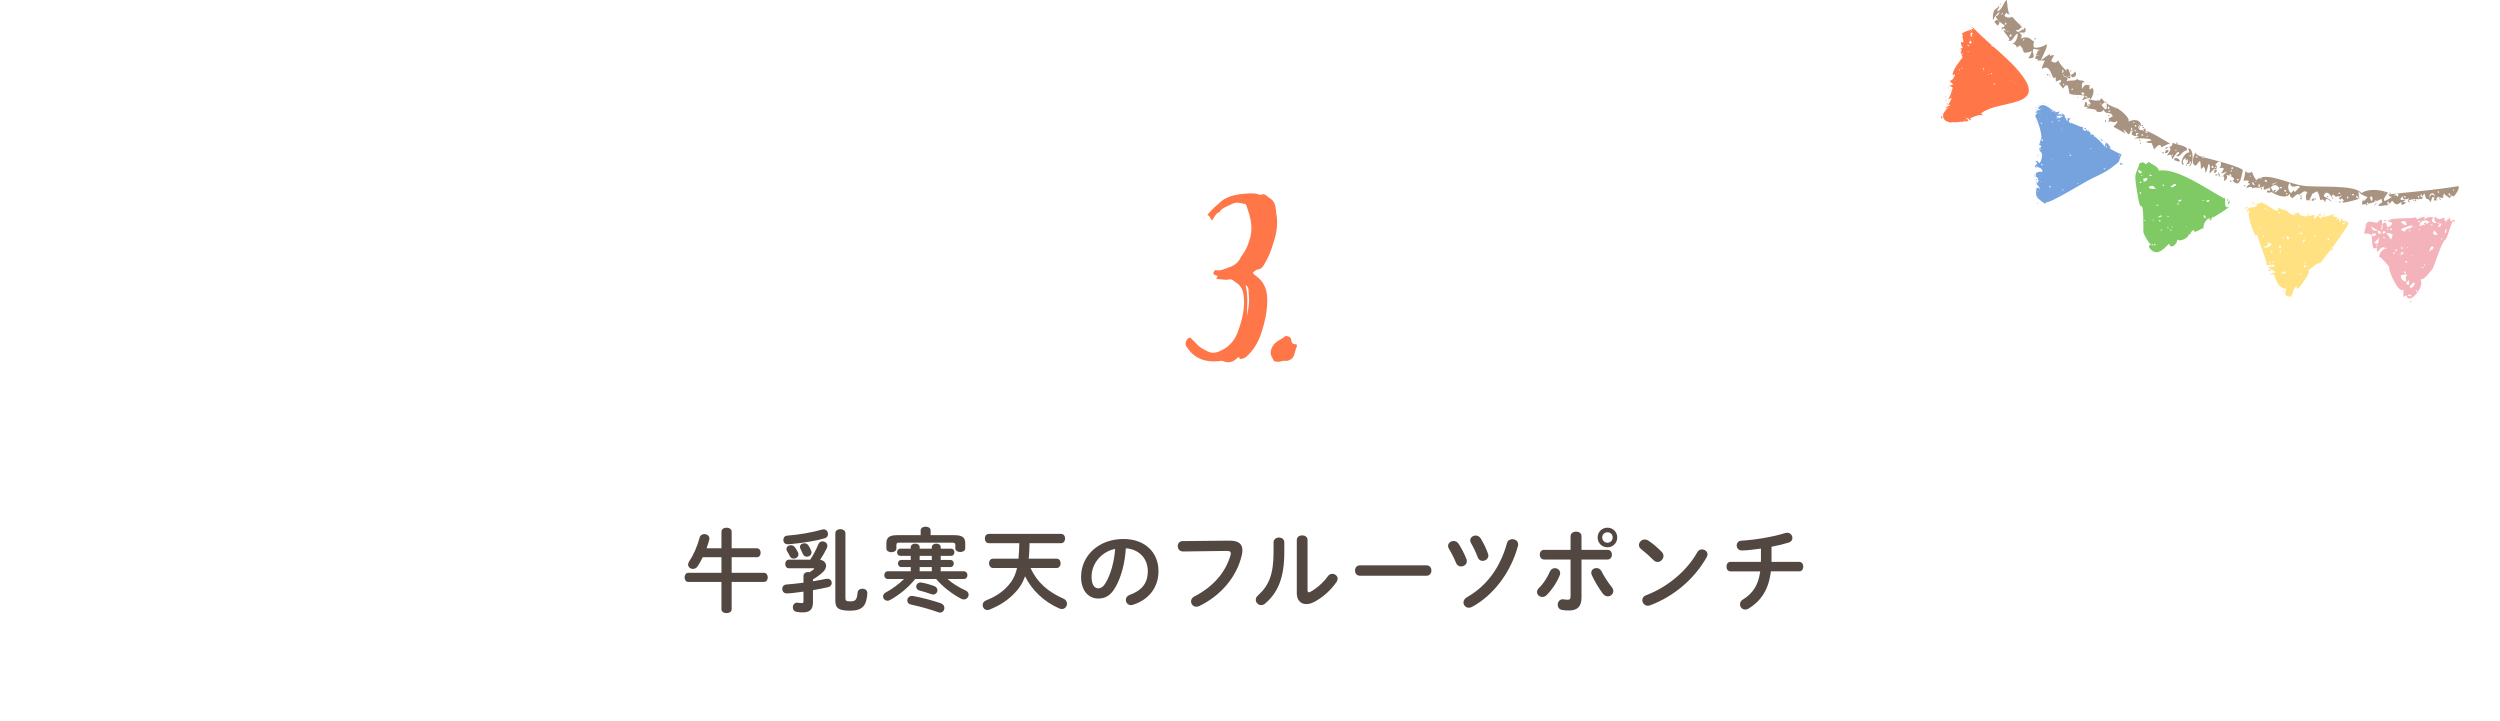 <?xml version="1.0" encoding="UTF-8"?>
<svg id="uuid-722d5718-9743-4481-a0e5-d35a5b396015" data-name="レイヤー 2" xmlns="http://www.w3.org/2000/svg" xmlns:xlink="http://www.w3.org/1999/xlink" viewBox="0 0 830 239.495">
  <defs>
    <style>
      .uuid-8e97844f-02f9-4fe2-9e11-9396fbaa90ca {
        fill: none;
      }

      .uuid-8e97844f-02f9-4fe2-9e11-9396fbaa90ca, .uuid-c6d6824b-5ede-4711-90f8-8826d3ff64c7, .uuid-134e52b7-e837-487c-8055-984df89a9cb2, .uuid-22d821fb-8604-4041-b66d-3ad1b923905e, .uuid-80e80262-96f0-4ff2-b2c7-f12a179e07ad, .uuid-04773e46-c184-4cfd-b6a3-d6c18b0ad336, .uuid-43259006-39f2-4416-89f9-9b3ab4ffaedc, .uuid-7a53a89b-2ecd-420f-89e1-22988c94f983, .uuid-afb50d2f-c652-4e20-983a-7672225ae139, .uuid-ac6bfd8e-e40c-4c6e-92dd-2aca1b7a1a5e {
        stroke-width: 0px;
      }

      .uuid-c6d6824b-5ede-4711-90f8-8826d3ff64c7 {
        fill: #ffe182;
      }

      .uuid-c6d6824b-5ede-4711-90f8-8826d3ff64c7, .uuid-22d821fb-8604-4041-b66d-3ad1b923905e, .uuid-80e80262-96f0-4ff2-b2c7-f12a179e07ad, .uuid-04773e46-c184-4cfd-b6a3-d6c18b0ad336, .uuid-7a53a89b-2ecd-420f-89e1-22988c94f983, .uuid-ac6bfd8e-e40c-4c6e-92dd-2aca1b7a1a5e {
        fill-rule: evenodd;
      }

      .uuid-134e52b7-e837-487c-8055-984df89a9cb2 {
        fill: #fff;
        filter: url(#uuid-872665c4-174f-4e08-b857-86f266163dde);
      }

      .uuid-22d821fb-8604-4041-b66d-3ad1b923905e {
        fill: #a89380;
      }

      .uuid-80e80262-96f0-4ff2-b2c7-f12a179e07ad {
        fill: #76a3dd;
      }

      .uuid-04773e46-c184-4cfd-b6a3-d6c18b0ad336 {
        fill: #f4b2ba;
      }

      .uuid-43259006-39f2-4416-89f9-9b3ab4ffaedc, .uuid-ac6bfd8e-e40c-4c6e-92dd-2aca1b7a1a5e {
        fill: #ff7749;
      }

      .uuid-7a53a89b-2ecd-420f-89e1-22988c94f983 {
        fill: #80ca65;
      }

      .uuid-afb50d2f-c652-4e20-983a-7672225ae139 {
        fill: #534741;
      }
    </style>
    <filter id="uuid-872665c4-174f-4e08-b857-86f266163dde" data-name="drop-shadow-1" filterUnits="userSpaceOnUse">
      <feOffset dx="2" dy="2"/>
      <feGaussianBlur result="uuid-02904416-a0da-499f-807d-b66a32d5f297" stdDeviation="0"/>
      <feFlood flood-color="#000" flood-opacity=".2"/>
      <feComposite in2="uuid-02904416-a0da-499f-807d-b66a32d5f297" operator="in"/>
      <feComposite in="SourceGraphic"/>
    </filter>
  </defs>
  <g id="uuid-e5899d1a-2340-4ef6-93c3-18a769f5c8fe" data-name="背景">
    <g>
      <path class="uuid-7a53a89b-2ecd-420f-89e1-22988c94f983" d="M738.788,66.076c.004-.127-.019-.276-.104-.477-.289.101-.242.263.104.477ZM710.965,68.849c.013.011.016.019.029.03.184-.008.122-.018-.029-.03ZM739.653,67.457c-.014.028.059.802.599-.248.06-.887-.14-.804-.599.248ZM739.69,66.727c.183-.545.163-.228-.079-.708.015-.15-.445.758.079.708ZM714.298,62.08c-.058-.109-.002-.051-.081-.105.058.109.002.051.081.105ZM711.736,73.255c.34.226.51.172.511-.161-.458.067-.347.079-.511.161ZM738.789,66.091c-5.54-2.93-16.054-10.563-22.062-9.433-.306-1.593-2.126-1.829-3.355-2.957-.276.381-.623.666-1.041.855-.966-1.567-2.639.231-2.129.191-1.345,3.698-1.598,2.733-.925,7.423.251,1.752.991,6.69,1.529,6.296,1.083-.794.673,8.272.822,8.776.279.948,1.598,3.188,2.543,4.094-.595-.005-.824.261-.687.798,2.828,3.981,5.601-.573,6.744-1.268.123,2.121,2.675.339,2.626-1.361.682.939,3.964-.514,3.81-1.775,1.292.23-.191-.364,1.652-1.41.14,1.674,1.988-.486,3.273-.524-.373-1.076,1.273-4.339,2.746-2.892-.445.357-.715.31-.812-.142-.003.353,5.303-2.992,6.822-4.237-1.931,1.097-1.609-1.278-1.557-2.436ZM717.423,76.115c.147.196.494-.118.254.372-.543.337-.26-.379-.254-.372ZM716.678,73.247c.233-.201.566-.361.696.165-.293.236-.496.094-.696-.165ZM717.054,83.12c.036.152.017.35.103.522-.307.118-.341-.056-.103-.522ZM714.602,72.812c.117.153.491.112.3.604-.147-.173-.247-.375-.3-.604ZM715.041,81.165c.476-.342.665-.299.568.129-.484.153-.59.298-.568-.129ZM710.829,58.241c.251-.351.41-.362.476-.033-.287.265-.536.036-.476.033ZM714.3,80.769c.127.201.44.288.578.79-.353-.116-.566-.388-.578-.79ZM710.858,64.204c-.011-0-.75.44-.382-.407.327-.102.454.034.382.407ZM710.579,60.34c.032-.513.341.297.382.407-1.161.203-.357-.357-.382-.407ZM711.123,56.978c-.228,1.209-1.615.265-1.1-.688.343.296.632.628,1.1.688ZM711.378,57.048c-.079-.053-.023.004-.081-.105.079.053.023-.004.081.105ZM713.007,59.199c-.298.985-.883,1.281-1.754.888.41.224.665-.378.176-.637.491-.315,1.017-.399,1.579-.25ZM714.437,58.194c-.199.324-.741.459-.87-.13.309-.106.599-.063.87.13ZM715.845,62.589c-.043-.012-2.18.526-2.452-.512,1.801-1.023,1.669.299,2.452.512ZM716.207,67.793c.027.582,1.022.042-.292.66.064-.235.162-.455.292-.66ZM717.784,71.823c-.472.153-.944.307-1.417.46.096-.082,1.125-1.301,1.417-.46ZM720.485,76.356c.483-.422.234-.12.463.21-.373.297-.292-.152-.463-.21ZM720.011,75.786c-.757.042-.342-.311-.382-.407.039.096.223.048.382.407ZM720.104,71.97c-.305-.123-.496.212-.591-.245.218-.124.461-.032.591.245ZM717.953,61.662c.068-.238.021-.469.338-.428.323.521.303.588-.338.428ZM721.311,75.651c-.256-.23-.283-.236-.393-.465.618-.156.159.255.393.465ZM722.645,67.731c.412-.332.702-.289.87.13-.626-.032-.391.031-.87-.13ZM722.42,61.687c-.977-.125-.477.821-1.857.366.41-.178,1.806-1.917,1.857-.366ZM724.285,66.263c-.179.722-.473.464-1.0.74-.317-.831.789-.62 1-.74ZM726.106,75.258c-.188.055-.238.337-.456.081.147-.067.315-.084.456-.081ZM726.37,75.318c-.04-.025-.073-.035-.106-.046.123.018.185.048.106.046ZM732.329,72.517c-.543-.183-.729-.491-.728-.942.475-.429.639.42.728.942ZM731.755,66.541c-.287.019-.282.611-.615-.06.093 0.0.778.049.615.06ZM733.531,66.372c-.054.724-.785,1.027-1.045.206.35-.06.698-.128,1.045-.206ZM734.835,72.385c-.387-.084-.234-.264-.335-.477.072.152.324-.366.335.477ZM733.214,63.54c-.079-.053-.023.004-.081-.105.079.053.023-.004.081.105Z"/>
      <path class="uuid-c6d6824b-5ede-4711-90f8-8826d3ff64c7" d="M771.995,85.255c.291.193.231.464.78.422-.435.033-.268-.566-.78-.422ZM766.555,70.965c-1.006.067-.311,1.035-.333.723-.016-.23.353-.341.333-.723ZM757.843,96.909c.203-.146.405-.291.608-.437-.244-.393-.618.258-.608.437ZM745.37,69.383c.118-.041,1.013-.552.78-.677-.238-.125-1.055.271-.78.677ZM771.326,70.967c.049.216.076.435.081.656.632.118.285-.649-.081-.656ZM748.185,67.082c-.325-.171-.465.171-.533.476.469.087.647-.072.533-.476ZM753.807,90.112c.174-.685-.077-.895-.754-.632.126.36.378.57.754.632ZM779.347,74.045c-.277-2.327-.861,1.726-1.814-.055.968.172,1.293-.177.975-1.047-.208.855-.571.617-1.089-.714-.428,2.647-1.356.551-.533.476-.51-.873-2.273,1.723-.716-.706-.594.115-2.681-.089-.994-.806-.336-.539-5.133,2.401-4.742-.506-.464.454-3.156,3.568-1.92.598-1.327.273-4.872,1.452-5.426-.913-.857.696-.243.346-1.79.619.321.03.555.184.702.463-1.678.177-3.113-2.091-3.498-1.885,2.046,1.13-2.327-.651-2.307-.645.318.57.186.942-.397,1.115-.062.259-4.768-3.293-5.611-2.9,2.156.051-2.083.643-1.906.841.427-.135.858-.145,1.292-.03-1.085,1.777-3.556-.138-3.644,2.622.484-.859.797-.915.939-.168-1.222-.024,1.369,7.285,2.158,8.125-.239-.694-.086-.799.461-.315-.175.377,3.617,9.595,2.927,9.606,1.141.705,1.721-.856,1.725.764.116-.422.371-.729.767-.92.81,1.557-1.135.747-1.758.919.241.894,2.191,1.212,2.263,1.897-2.018.385.176-.395-1.755.732.257.215,1.195-.49,1.383.065.247.041.747,4.526,3.968,4.588-.269,1.452-1.055,2.596,1.744,2.617.006.011.657-3.054,1.676-3.372.429.892-.411.205.377.812.865-.449,5.257-6.974,3.281-5.978.074.263,3.769-3.459,4.089-2.388,2.018-2.771,3.481-4.25,5.783-7.591.405-.588,5.044-6.899,3.392-5.921ZM755.814,87.009c.084.044.022-.007.092.095-.084-.044-.023.007-.092-.095ZM753.958,83.436c.452-.452.289-.058.54.142-.373.463-.328.153-.54-.142ZM754.961,86.655c.09.324-.259.354-.272.518-.357-.303-.519-.183.272-.518ZM753.475,87.056c-.24-.019.384-.457.37.195-.813.422-.298-.189-.37-.195ZM750.999,76.118c-.381-.294-.762-.589-1.142-.883.207-.108,1.084.697,1.142.883ZM751.832,78.398c-.69.763-.355-.053-.822-.054.456-.063.593-.293.822.054ZM754.124,80.783c.145,1.054-2.469,1.967-2.602.996,1.067.129,1.544-.33,1.431-1.375,1.375.554-.216.695,1.171.379ZM758.192,90.668c-.64.644-.562.201-.688-.22.403.324.236-.824.688.22ZM758.56,90.057c.086-.527.327.56.342.699-1.058.145-.386-.523-.342-.699ZM752.403,69.486c-.341.022-.699-.34-.797-.371.434.14.739-.286.797.371ZM756.898,83.326c.75-.41.383-.742.232.547-.322.018-.145-.22-.232-.547ZM752.763,69.249c-.084-.044-.023.007-.092-.095.084.044.023-.007.092.095ZM753.009,70.04c-.399.137-.353.056-.292-.343.117.154.218-.04.292.343ZM757.253,81.481c-.034,1.687-.429.604-.537.663-.224-.471-.284-.674.537-.663ZM758.297,78.864c-.183.74-.444.191-.752.172.199-.179.459-.235.752-.172ZM757.06,70.514c-.191.183-.382.366-.572.55-.203-.372.247-1.002.572-.55ZM759.608,79.695c-.081-.772-.462-.073-.461-1.281.908.246,1.061.673.461,1.281ZM763.548,91.354c.063-.171.215-.335.255-.575-.045.211.957.237-.255.575ZM765.69,88.085c-.051.311-.244.598-.558.793-.488-.625 0-.764.558-.793ZM764.974,87.379c.007-.349.329-.224.399-.31.497-.024-.099.391-.399.31ZM764.606,82.414c-.084-.044-.023.007-.092-.095.084.044.023-.007.092.095ZM763.662,77.194c-.048.327-.271.326-.311.593-.466-.297-.326-.329.311-.593ZM763.473,75.394c-.345-.088-.479-.253-.402-.494.052-.099,1.337,1.016.402.494ZM764.061,76.883c.05.168.821.985-.202.744.067-.248.135-.496.202-.744ZM765.382,79.136c-.134.062-.503.119-.565.176.183-.167.073-.515.565-.176ZM765.54,79.645c-1.447,1.148-1.652,1.419-.615.811-.065-.196-1.34-.633.615-.811ZM764.352,75.43c-.084-.044-.023.007-.092-.095.084.044.023-.007.092.095ZM768.679,77.986c.069.267.088.446-.142.54-.259-.425-.609-.211.142-.54ZM770.527,72.578c-.371-.447-.619-.453-.691-1.024,1.109-.01,1.355.346.691,1.024ZM773.385,79.371c-.184.14-.367.28-.551.419-.372-.476.343-.995.551-.419ZM774.492,82.929c-1.02.796-.436-.539-.451-.851.231.24.382.523.451.851ZM775.682,75.806c-.042.059-.13-.067-.148-.078.151.058.148.078.148.078ZM752.647,79.912c-.073.002-.052.169,0,0h0Z"/>
      <path class="uuid-04773e46-c184-4cfd-b6a3-d6c18b0ad336" d="M791.27,73.202c-.24-.057,1.138.436.946.032-.225-.474-.592-.113-.946-.032ZM785.774,74.385c-.021-.074-.319-.775-.27-.214-.315.223.083.367.27.214ZM785.65,74.559c-.405.006-.389.148-.526.451.124-.098.358.113.526-.451ZM800.266,100.47c.851-.405.151-.653-.129-.367.083-.085-.126-.727.129.367ZM805.581,73.948c-.618-.173-.855-.021-.713.458.434-.042.616.129.713-.458ZM814.542,74.461c-.001.012-.005.021-.006.032.989-.085.217-.021.006-.032ZM814.542,74.461c.001-.012.005-.019.006-.031-.081.02-.065.028-.006.031ZM803.43,95.657c.124-.042.129-.254,0,0h0ZM798.057,72.911c.161-.01.323-.019.484-.029-.106-.078-.412-.114-.484.029ZM813.73,73.6c-.225-.729-.563-1.402-1.013-2.021,1.15,1.845-1.137.905-.282,1.939-.894-.029-.873-.297-.853-1.259-1.175.192-1.924,1.16-3.047-.371-.58.816-.415,1.533.494,2.153-1.321.275-2.385-1.08-.964-1.723-1.366-.512-2.522-.225-3.468.862,1.632-2.129-1.873-.604-1.814-.455-.504.004-.703-.218-.597-.667-1.557.905-8.375-.207-9.537,1.446,3.308.216.155,2.209-.064,1.935.385.481-.73-1.945-.656-1.664-1.377.625.086.219-.955.486-.154,1.241.402,1.157-.475,2.264,1.194-6.355-1.1-2.423-1.408-2.567.006-.001-2.942-.6-3.04-.285-.101.324-1.263,2.829-1.047,4.035,1.028-.483,2.11.077,2.42.587-.014-.024.092,4.261.777,4.214.344-.091.677-.216.996-.375-.003.009-.389,1.588.214,1.403.195-.06,1.647-2.439,2.404-.997-1.154.567-1.799,1.484-1.935,2.751.383-.359,3.304,3.275,3.368,3.409-.597.469,2.939,8.865,4.647,7.479.285,2.473-.653,2.849,1.006,1.833.923,3.849,6.427-3.429,4.633-5.156,1.864-.217,3.054-2.623,4.005-3.466.351.03,3.196-9.856,4.489-9.905,1.072-2.204,1.494-4.766,2.402-6.213.278.687.443.431.664-.25-.563-.058-1.018.135-1.363.576ZM801.403,76.784c.087.04.022-.008.097.09-.087-.039-.022.008-.097-.09ZM804.718,88.114c-.018-.335.118-.453.408-.353-.294-.065.031.984-.408.353ZM804.587,88.606c-.158.192.025.349-.242.533-.611-.964.126-.393.242-.533ZM799.561,76.593c.155-.067,1.161-.268.679.124.244.006-.193.196-.679-.124ZM802.006,83.763c.087.039.022-.008.097.09-.087-.04-.022.008-.097-.09ZM800.2,85.011c.417-.068.186-.051.588-.285.546-.433-.301.639-.588.285ZM798.77,87.255c-.52-.461.036-.598.408-.596.057.275-.079.473-.408.596ZM802.006,96.529c.281-.032.314-.375.561-.021-.249.148-.4.867-.561.021ZM801.445,96.55c-.018-.168-.031-.13.104-.229.018.168.031.13-.104.229ZM800.052,94.863c.183.422,1.371-1.682,1.017-.825.293-.025.443-.187.45-.485.837,1.182-1.656,3.021-1.466,1.31ZM798.867,94.234c.135-.513.425-.917.871-1.213.312,1.476.022,1.88-.871,1.213ZM799.37,98.089c.429-.532,1.079-.304,1.302.269-.388.089-.874-.081-1.302-.269ZM797.023,91.515c.731-.38,1.495-.478,2.291-.293-.861.52-.575,1.398-.475,2.264-1.121-.182-1.726-.839-1.816-1.971ZM794.82,84.317c-.227-.134-.606-.335-.153-.575.508.246.559.437.153.575ZM795.864,82.724c-.066.959-.452.572-.706.645.406-.59-.056-.524.706-.645ZM798.198,89.935c.022.138.837.322.354.941-.921-.78-.211-.055-.354-.941ZM791.723,82.133c.32.198.364-.109.651.387-.779.262-.325-.185-.651-.387ZM789.015,81.319c.349-.241.389.057.333.381-.403.151-.284-.081-.333-.381ZM788.322,80.316c.901-.151.887-.356-.042-.616.685.303,1.16-.002,1.425-.915.258.576-.284,2.11-.031,1.965,1.312-.751-1.236.988-1.352-.434ZM788.381,77.45c1.434.428-.639,1.143-.674.995-.614-.547-.39-.879.674-.995ZM789.488,76.528c-1.511.23-2.231-.264-2.159-1.481-.288.312,1.95,1.194,2.159,1.481ZM790.187,76.707c.414.968.227,1.226-.561.775-.335-.743-.148-1.001.561-.775ZM791.664,78.616c.135.823.051.552-.698.29.262-.017.494-.114.698-.29ZM792.133,77.175c-.432-.021-.705.301-1.065.527-.24-.844.543-1.366,1.065-.527ZM792.831,75.838c.033.252.271.34-.11.547-.196-.325-.16-.507.11-.547ZM794.328,77.803c-.051.631-.228,1.224-.531,1.78.097.11-1.688-2.788-1.733-2.255.784.02,1.539.178,2.264.475ZM793.579,76.315c-.175-.392.043-.409.352-.575.111.136.589.771-.352.575ZM798.254,84.037c-3.624,1.057-.55.16-.657.835.057-.357-1.631-1.923.657-.835ZM797.358,81.656c.263.481.119.384.438,1.163-.856-.337-.425-.58-.438-1.163ZM798.986,82.118c.209-.101.433-.122.672-.063-.052.017-.248.394-.672.063ZM797.072,73.674c.873-.413,1.466-.375,1.572-.022,1.015,1.849-.772,1.008-1.572.022ZM801.754,75.199c.519.751-3.932.342-3.065,1.596-.688.1-1.221-.142-1.6-.725.407-.109,3.594-1.691,3.966-1.05-.199.227-.45.342-.754.347.543.431,1.028.375,1.454-.168ZM807.267,83.3c.063-.644.696-1.371-.789.423.004-.389.634-2.801,1.494-1.573-.235.383-.47.767-.705,1.15ZM807.756,86.782c.075.027.112.067.173.124-.119-.026-.088-.007-.173-.124ZM802.674,74.789c-.087-.039-.022.008-.097-.09.087.04.022-.008.097.09ZM803.099,76.589c-.026-.22-.168-.563.048-.713-.018.224.383.413-.048.713ZM803.124,73.799c.006.059-.809-.145.166-.568.258.229.203.418-.166.568ZM806.585,73.76c-1.005.832-3.352,1.285-3.352,1.295.157-2.242,2.522-2.174,3.352-1.295ZM807.666,74.618c-.039.369-.682.161-.803.049.471-.397.898-.049.803-.049ZM809.269,77.87c-.697.29-1.228.11-1.593-.538.51-.269.509-.606-.001-1.011.707.329,1.238.845,1.594,1.549ZM810.392,79.343c.295-.269.673-.337.533-.264-.282.525-.46.613-.533.264ZM810.001,73.822c-.106.227-.331.84-.667.358.101-.095,1.054-.468.667-.358ZM810.4,74.158c.264.837-.432,1.054-.961,1.31-.052-.452.478-1.254.961-1.31ZM812.086,77.126c-.791.876-.209-.917-.008-1.198.429.379-.018.757.008,1.198Z"/>
      <path class="uuid-22d821fb-8604-4041-b66d-3ad1b923905e" d="M804.025,66.098c-.017.011-.033.022-.049.031.053.039.085.052.049-.031ZM788.537,67.864c.943-.281.958-.369.046-.265-.48.325.011,1.265-.046.265ZM799.964,67.157c.142-.216.021-.405-.363-.569-.146.373-.025.563.363.569ZM801.718,66.425c-.021-.147-.561-.013-.565.176.334.359.179-.034.565-.176ZM800.951,67.345c.143-.089.121-.055.117-.222-.143.089-.121.055-.117.222ZM774.347,65.467c-.565.356.261.494.232.547.001-.213-.076-.395-.232-.547ZM775.56,66.577c-.317.681-.016.232.218.304-.171-.052-.23-.052-.218-.304ZM769.17,66.15c-.082.037-.154.065-.222.09.107,0,.214-.04.222-.09ZM801.802,66.894c.588-.089.421-.623.093-.896.13.67-.082.354-.093.896ZM776.505,67.026c.19.147.381.295.571.442-.087-.121-.005-1.158-.571-.442ZM769.015,65.455c-.129.093-1.37,1.255-.067.785-.503 0.0.015-.719.067-.785ZM764.297,65.622c-.235-.031-.442.034-.621.193.177.786.58.236.621-.193ZM740.237,59.979c.217.267.117.573.706.276-.154-.299-.389-.391-.706-.276ZM743.62,61.094c.011-.153.026-.09-.109-.152.019.042.028.23.109.152ZM768.094,65.68c.216-.201-1.665,1.359.151.882-.16-.468-.065-.842-.151-.882ZM736.911,58.846c.104-1.02.039-1.099-.414-1.73-.065.627.074,1.204.414,1.73ZM750.584,62.767c.314.216.442.093.382-.367-.309-.057-.398.16-.382.367ZM745.362,61.915c.334-.406-.215-.547-.402-.494.061.367.395.485.402.494ZM735.124,56.491c.193.599-.281,1.419.627.683.505-.695.296-.922-.627-.683ZM721.832,53.195c.385-.099,1.648.873,1.872.22.179-.519-2.01-1.774-1.872-.22ZM726.078,55.094c.085-.374-.03-.545-.345-.512.167.346.086.517.345.512ZM735.779,58.393c.195-.14.373-.298.533-.476-.323-.087-1.34.054-.533.476ZM763.613,65.216c.232-.102.491.53.53-.289-.702-.334-.281.18-.53.289ZM766.992,66.518c.215-.301-.11-.446-.31-.399.032.491.136.624.31.399ZM810.424,66.13c-.275-.137-.483-.341-.624-.611-.048.203.205,1.191.624.611ZM710.272,46.51c.138.186-.39.476.444.233-.113-.274-.61-.456-.444-.233ZM719.712,48.775c-.37-.033-.815.437-1.19.556.524-.104,1.059.251,1.19-.556ZM719.898,49.77c-1.502-.04-.687.758-1.275,1.078.694.046,1.449-.225,1.275-1.078ZM718.256,50.467c-.35.267-.107.036-.6.063.292.314,1.018.857.6-.063ZM726.052,49.836c.557-1.518-3.744-1.802-4.796-2.472.106.881-.284,1.354-1.169,1.417,1.246.763-.204,1.796-.621,2.981,1.144-.769,1.679-.378,1.604,1.173.663-.434,1.987-3.674,2.472-2.009-.58.316-.18.153-1.099.86,1.455.615,1.605-1.38,3.609-1.951ZM721.413,51.652c-.792.249-.164-.213-.292-.343.129.129.438-.029.292.343ZM722.629,49.787c.011.447-.363.166-.582.119.048-.007.193-.285.582-.119ZM722.53,47.278c.055,1.011.332.704.25.604.092-.322.609-.38-.25-.604ZM667.481,5.375c-.143.089-.121.055-.117.222.143-.089.121-.055.117-.222ZM700.485,38.157l-.678.211c.515.483.519-.126.678-.211ZM816.198,61.793c-8.896,1.477-16.244,1.928-22.636,2.711-.994-1.383,1.202-.075-.695.154.294.415.695.642,1.202.679-.221.393-2.168,1.396-2.333,1.359-.998-.221.903-2.498,1.106-2.712-2.251-1.027-6.733-1.487-8.815.142-2.157-2.997-14.722-1.759-19.457-2.471-5.621-.846-12.341-4.869-15.519-1.818-.578-.895-1.058-1.841-1.44-2.835-.259.459-2.094.721-2.233-.606.357-.18-.509,3.778-.597,3.655.659-.217,1.307-.191,1.944.076-.883.71-.213.524.373.999-.785.227-1.207.73-1.265,1.509.233-.555,2.292-.967,1.853-.019,1.068-.769,2.099.249,4.133-.853-.483.602-.285.57-.174,1.231.743-.132,1.416-.424,2.019-.876-.513.71-.489.803.072.279.066,1.218-.343.013-.025,1.069-.713-.421-1.089-.303-1.129.352.582.219,1.151.186,1.704-.097.131.55,4.994,2.877,5.959.437-.031,1.515.137.799.771,1.681.38-.25,2.126-2.167,2.136-1.099,1.046-.553,2.132-2.208,3.021-.445-.594-.891-.951,2.209-.158,2.279.848.075,1.654-2.196,1.613-2.177.22-.101,1.274-.761,1.647-.883.393.392.987,2.188,1.027,2.902.781-.155.883-.514,1.725.764-.086-2.13,1.368-.605,2.117-.164-.454-1.067-2.768-1.563-2.635-2.034.571-2.017,2.279-.557,2.443.421.305-.325.519-.701.64-1.129.165.323.049.436-.348.34,1.582.219.479,1.19,2.13.406.812,3.121.568-.773,1.854,1.777-.577-.062-.733.085-.467.44.682.152,4.538-.862,5.253-1.186-.095-.276-1.474-.78-.521-1.077.335.373.626.778.874,1.215-.229-.899-.348-1.812-.357-2.739.681,1.109,1.698,1.543,2.881,1.891.527-.035-1.986,2.566-1.045.821-.582.463-.769,1.058-.559,1.785,2.515-.347,4.124-.703,6.343-1.913.826,2.116-.755.853-1.001,2.356,1.258.006,2.207-.262,3.374-.307-.62-.521-.592-.964.083-1.327-.302,1.157.079,1.121,1.143-.108,1.407,1.766,1.544,1.316,3.041.416.017-.103.042.999.036.97.704-.09,1.266-.427,1.686-1.01-.633.364-1.024.238-1.171-.379.444.344.633.223.569-.363-1.42.273-2.057.031-.669-1.155-.234,1.327,1.292,1.215,2.177.623-.189.344-.395.676-.619.998,2.014-1.224,4.023-.136,5.259-1.018-.385-.284-1.757-.587-.517-1.264-.106,2.083.457-.171.939-.168.644,3.044.987.834,1.844,2.656.301.64.513-1.685.851-1.543.672.063.744.416.215,1.059.56.122,1.104.083,1.632-.117-.916.072-.89-.328.077-1.2-.858.258,1.874.673,1.582.559-.138-.533-.041-1.018.291-1.454.424.74,1.331.976,1.84,1.533.91-1.302.701-.861,1.264-.517.535-.341,2.212-2.752,1.641-3.485ZM785.386,67.296c-.084-.044-.023.007-.092-.095.084.044.022-.007.092.095ZM747.12,58.208c-.086.307-.029.424.137.639-.121-.157-.637-.079-.137-.639ZM747.862,60.393c.487.495.291.437.782,1.119-.516-.003-.823-.259-.92-.767-.102-.658,1.738-.32.138-.353ZM749.119,60.25c-.042.256-.345.124-.505-.029.232-.053.591.025.505.029ZM750.359,61.846c-.747.537-.658-.397-.377-.812.207.232.332.503.377.812ZM750.764,59.366c-.336.182-.689-.479.011-.561.073.189.07.376-.011.561ZM752.612,60.525c-.332-.15-.55-.291-.889-.467.681-.641.881-.381.889.467ZM754.079,61.059c.559.149.306-.07.847-.264.317.698-.501.465-.847.264ZM755.961,60.536c-.009.009-.855.744-.865.385-.006-.236.801-.339.865-.385ZM756.781,62.573c-.43.628-.983,1.111-1.66,1.449.097-.402.304-.736.622-1.002-.558-.059-.937.183-1.137.726-.077-.597-.336-1.094-.775-1.494,1.197-1.161,2.18-1.054,2.95.321ZM757.558,62.083c-.004.185-.143,1.02-.713.098.23-.145.467-.178.713-.098ZM759.045,63.478c-.493.3-.738-.011-.748-.015.148-.229.46-.999.748.015ZM759.171,64.678c-.602-.567-.045-.421.181-.614.248.454-.114.26-.181.614ZM763.581,62.128c-1.05.572-1.784,2.52-1.984.989-.3.314-.601.627-.9.942-1.028-.228-1.453-2.835-.4-3.325.351,2.55,2.694.142,3.284,1.394ZM773.16,63.049c.084.044.023-.007.092.095-.084-.044-.022.007-.092-.095ZM773.169,62.732c-.139-.036-.227-.107-.241-.23.044.023.149.17.241.23ZM776.518,64.482c-.015-.168-.076-.29-.254-.417-.091-.027,1.585-.309.254.417ZM777.615,64.822c-.318.352-.679.65-1.084.895-.063-.598.704-.744,1.084-.895ZM779.679,65.48c.052.272-.107.396-.478.372-.132-.01.247-1.175.478-.372ZM781.533,64.469c-.099.516-.35.573-.752.172.269-.259.519-.316.752-.172ZM787.416,66.85c-.192-.493-.696-1.032-.514-1.451.667-.64,1.053.785.514,1.451ZM788.99,66.732c-1.656.479-.366-.159-.427-.177.479.144.317-.362.427.177ZM791.351,63.715c.312-.078.429-.014.351.19l-.351-.19ZM796.191,63.995c.05.466.041.929-.029,1.391-.408-.556-.96-.7-1.656-.433.561-.319,1.123-.639,1.684-.958ZM798.805,65.225c-.424.933-.425.137-.748-.015.166-.387.357.212.748.015ZM803.208,65.837c-.182-.096-.654-.435-.493-.59.082-.609.543.167.493.59ZM807.934,64.304c.242.379.484.758.726,1.137-1.284-1.312-1.665-.981-2.043.203-.327-2.369,2.485-1.077,1.318-1.339ZM809.636,63.402c.003.048.119.779.116.769-.002-.004-.936-.48-.116-.769ZM813.343,65.16c-.043-.133-.161-.509-.419-.551-.136-.992,1.154.022.419.551ZM814.767,63.168c-.205.313-.335.229-.388-.251.1-.137.315.079.388.251ZM773.077,65.367c-.198-.068-.067-.41-.54-.142.017.316.196.364.54.142ZM773.444,64.757c.011-.153.026-.09-.109-.152.019.042.028.23.109.152ZM744.645,56.624c-.03-1.089-9.631-3.507-10.934-3.856-1.716-.459-5.224-1.128-4.586-2.216-.738.531-1.843,3.699-.442,4.351.696.324.945-1.16,1.731-1.406.195.249.309,2.14.287,2.513.467-.073.716-.336.745-.79.631.556.848,1.253.651,2.09.835-.133.922-3.436,1.345-2.767.565.894.054,2.632.127,3.114.161-.081,1.955-2.429,1.896-1.272,1.049-.601.364-1.874-.044-1.535.391-.733.992-1.188,1.805-1.367.23.886.178,1.982-.514,2.328,4.238-.733-2.059,3.16,2.691,1.083-.685.658-1.31,1.369-1.876,2.133,1.074-1.171.969-.021.821,1.045.989-.382,1.271-1.069.846-2.06,1.13.295,3.508,1.216,2.038,1.968,2.852,3.252,3.092-3.155,3.416-3.356ZM729.73,52.099c-.361.394-.646.258-.801-.184.371-.063.41.149.801.184ZM732.802,56.594c.084.044.022-.007.092.095-.084-.044-.023.007-.092-.095ZM731.501,52.415c.02.43-.426-.168-.441-.42,1.26-.105.259.148.441.42ZM734.952,55.739c-.824.086-.746-.029-.641-.668.388-.212.555.343.641.668ZM735.616,55.285c.539.536-.022.336-.05.635-.146-.289-.237-.467.05-.635ZM740.867,58.42c-.219.219-.623-.052-.741-.389.282-.538.619-.001.741.389ZM740.858,56.998c-.388.169-.238-.276-.271-.473.274.189.685-.142.271.473ZM741.385,55.905c-.095.198-.261.265-.498.2-.346-.513.473-.904.498-.2ZM743.297,59.46c-.066.404-.533.792-.639.137.202-.206.415-.251.639-.137ZM726.494,49.265c.135.433.27.866.404,1.299-1.996.02-3.648,4.289-1.822,4.098-.622-.933-.458-1.665.493-2.198.603,2.969-.292,1.082.592.311.382.633.29,1.199-.277,1.697.878.147,1.241-.214,1.088-1.082.958.777-.203,1.305-.168,1.849,1.523-.426,1.618-6.176-.311-5.974ZM727.398,51.772c-.155.426-.534-.074-.593-.311.141-.018.731.043.593.311ZM667.086,4.507c.083.044-.269.294.218.304.099-.492-.123-.179-.218-.304ZM699.193,35.4c-.145.02-.232-.34-.473.271.337-.088.118-.222.473-.271ZM671.692,10.941c.184.255.196.07.557.198-.146-.164-.332-.23-.557-.198ZM720.465,47.611c.014.221-7.411-4.59-8.018-4.071.902.419.83.587-.217.502.217-.494.208-.987-.027-1.478-1.275,1.11-2.08.845-2.416-.797.882,1.136.923.938.124-.596-.03-.02,1.356,1.47.876.109-.812-2.305-3.539-1.16-4.392-.862,1.865-.651-4.282-5.676-4.181-4.471.401.137.492-.035.272-.518,1.023,1.077-3.921-.932-4.641-2.768-.928.448-1.065.738-.41.871-.44.015-.818-.137-1.132-.453.59.822-1.981-.045-2.414.008.974-.732,1.818-3.837.47-3.864-.453.721.72.115-.738.416.602-1.49-1.148-.18.397-1.115-1.263-.716-2.168-.372-2.715,1.031-.136-.637-.388-2.695.754-2.155-.128-1.219-2.372-.182-2.349-1.375-.47,1.162-2.395.43-3.667.956.748-.914.366-1.477-1.145-1.688,1.674-.318,1.236,1.01,2.381.684.299-1.317-.208-2.127-.649-3.081-.839.037-.889.404-.153,1.101-.014.009-2.994-2.942-3.101-3.991-.642.913-1.442.997-2.4.252.274-.644.598-1.261.972-1.852-.532-.345-.534.474-.518-.272-.406.395-1.168.833-.727-.145-.419-.123-2.884,1.927-3.185,2.107.013-.164,3.408-6.616,1.505-5.115-.27.234-3.757,1.585-3.876.38-.253-2.57,1.363-.394-1.111-2.488-.861-.728-2.526-.484-3.223.017.667-.943.481-1.608-.559-1.994,1.52-.379,2.609.594,2.147-1.66-1.449.802.529-1.055-.671.829.024-1.225-1.611,1.754-2.449-.105,1.222.303,1.477-1.058,2.094-.838-2.311-2.446.193.331-.108-1.143.277,1.516-2.851-1.792-3.096-2.382-1.124.644-4.176-.081-1.692-1.456-.263.515-.092.668.515.459-.722-2.76-.346-2.295-.75-4.599-1.162.644-1.618,3.861-3.278,3.643.319-.468.89-1.294.81-1.821-1.365,1.922-2.09.523-2.168,4.578.507-.583.593-.506.257.23-.703-.041,2.032-2.946,1.926-2.768-.018.796-.414,1.312-1.191,1.548.053.94,2.534,3.005,2.936,2.865-.146.926-.648,1.103-1.507.531.705.281.802.726.291,1.334.901-.982,1.435-.86,1.602.369-.142-.372-.42-.533-.832-.484.202.739,3.183,3.604,1.563,3.23,1.452,1.295,1.906-1.686,3.185-2.107.248.986-.705,3.44-2.072,3.495,1.003-.152,1.625.254,1.865,1.216.709-.996.087.093.989-.803,2.191,2.101-.247,3.123,4.021,1.97-.747,1.198-.209,1.008-1.28,2.257,3.43.4.789-1.902,1.806-3.062.777.13,1.552.268,2.326.413-1.506-.03-.727.866-1.66,1.632.546.279.746.258.6-.063.194.162.416.269.665.323-.84-.242-1.325.063-1.457.914,2.977.653-2.202.666,3.242.663.002.062-1.395,2.745-.765,2.716,2.771-1.758,3.045,3.377,3.885,3.127.605-1.276.543,1.289.539,1.133.517-.197,1.033-.398,1.546-.605.355.617.179.981-.527,1.093.209.415.943,1.178,1.392,1.848,2.001-3.388,1.796,1.566,2.212,1.734,1.616.656,4.232.029,6.032,1.1-1.899.958.222-2.386-2.062,1.137.87-.447,1.787-.753,2.75-.918.043.746-.165.873-.625.381.207.532.484,1.024.831,1.476-1.239,2.357-1.551-3.293-2.083,1.268.829-.394,1.835.053.406.307,1.231.125,2.449.323,3.655.597-.057.279-.226.331-.508.158,1.088.832,2.075.751,2.961-.24.357,1.991,2.226.234,2.912,2.191-3.05,1.584-.128.06-1.629,1.932,1.427-.76,1.739.765,3.095-.406.383.733-1.543,2.049-1.181,1.978.397.174,3.997,2.206,3.902,2.304-.233-.525-.485-1.042-.755-1.549.643.524,1.227,1.106,1.752,1.747.462.034,1.207-1.697.764-2.22,1.61.033-1.047,1.852.899.897-1.02,1.183-.658,1.814,1.085,1.893-.518-.849-.268-1.174.749-.977-.948.605-.954.916-.019.935-.468.399-.998.688-1.589.866-.035-.06,6.246-.28,5.712.638-.532.089-1.053.221-1.563.397-.514.357,1.356.56,1.622.39-.023-.115.987,2.209.873,2.206.65-.833,2.19-2.527,2.39-.682.008.001,2.222-1.21,2.927-1.345ZM692.93,35.182c-.012-.016-.014-.592-.024-.674.446.251.454.476.024.674ZM693.261,35.45c-.019-.421.1-.567-.038-.917.594.151.597.577.038.917ZM665.4,3.669c-.008-.169-.024-.131.117-.222.008.169.024.131-.117.222ZM666.357,10.124c.247.21.392.262.515.459-.547.194-.273-.254-.515-.459ZM664.955,4.427c.052-.107-.323.891-.456.392-.066-.247.256-.844.456-.392ZM665.869,8.356c-.073-.356-.234-.796-.299-.96.415.299.944.222.299.96ZM666.227,6.323c-.084-.044-.022.007-.092-.095.084.044.023-.007.092.095ZM667.968,11.915c-.244.185-.517.278-.818.281.135.075-.119-1.701.818-.281ZM670.211,9.172c.084.044.023-.007.092.095-.084-.044-.023.007-.092-.095ZM672.102,12.858c-.119.965-.316.51-.533.476.107-.235.284-.393.533-.476ZM672.391,13.387c-.084-.044-.023.007-.092-.095.084.044.022-.007.092.095ZM685.005,28.232c-.223-.324-.14-.454.251-.388.206.228.085.369-.251.388ZM686.956,25.147c.03-.499.057.27-.046.448-.365-.187-.349-.336.046-.448ZM684.832,24.693c.258.09.36.023.579.068-.067.125-.589.448-.579-.068ZM684.578,24.276c.077-.21.221-1.319.213-1.305.497.556.426.991-.213,1.305ZM688.211,29.774c-.236.17-.459.181-.501-.216.402-.315.498-.132.501.216ZM689.415,28.47c.008.169.024.131-.117.222-.008-.169-.024-.131.117-.222ZM689.899,27.637c.008.169.024.131-.117.222-.008-.169-.024-.131.117-.222ZM692.055,31.179c-.363.357-1.08.489-1.002-.432.508-.291.788.095,1.002.432ZM693.117,31.406c-.083-.011-.138-.018-.205-.06.146-.008.111-.015.205.06ZM700.024,36.876c-.026-.534.584-.045.653.107-.066.056-.895.363-.653-.107ZM697.225,34.65c-.221-.307.169-.196.382-.367.381-.306-.074.148-.382.367ZM699.336,33.869c.069.641.124,1.283.168,1.926-.477,1.504-1.575-1.029-1.875-.872.371-.195,1.321-1.441,1.708-1.054ZM699.778,36.085c.158-.309-.203-.531.315-.779.612.606-.091,1.179-.315.779ZM709.244,43.608c-.579-.098-.572-.391-.793-.558.262.198.719-.003.793.558ZM708.683,40.809c-.544-.011-.095.167-.518-.272.276-.137.448-.046.518.272ZM708.9,42.104c-.211-.337-.336-.409-.006-.618.564.252.566.458.006.618ZM711.576,44.927c-.326.215-.548.206-.709-.089.452-.413.505-.415.709.089ZM711.852,43.23c-.093.212-.333.201-.456.328.194-.202-.158-.553.456-.328ZM713.163,45.052c-.08.273-.332.581-.53.289.224-.245.272-.387.53-.289ZM753.333,62.841c-.014-.043-.016-.074-.022-.11-.134.146-.196.253.022.11ZM751.354,62.422c-.005-.006-.008-.007-.014-.014-.021.023-.01.022.014.014ZM803.818,66.205c.033-.004.091-.034.158-.075-.102-.074-.274-.23-.158.075ZM786.138,67.124c-.242.295-.803.648-.397,1.115.134-.129.699-.898.397-1.115ZM679.638,25.121c.207-.128.54-.333.515-.334-.065-.003-.815-.594-.515.334ZM679.641,25.132c-.002-.005-.001-.007-.003-.011-.167.103-.254.158.003.011ZM710.559,48.031c.052-.072.219-.687.22-.688-.362-.337-.323.505-.22.688ZM680.493,25.252c.058.044.146.109.319.258-.017-.298-.046-.29-.319-.258ZM699.145,40.619c.004-.033.027-1.124.018-.935-.436.335-.442.647-.018.935ZM689.503,32.531c.169-.048.62-.324.699-.342-.258.057-.293-.163-.699.342ZM680.153,24.786c.171.271.21.345.26.397-.042-.335.188-.642-.26-.397ZM687.606,24.768c-.036.778.321,1.041,1.071.788.76-.639.776-1.308.047-2.007.636.114-.714,1.263-1.118,1.219ZM675.321,12.847c.024.344.217.366.579.068.324-.393-.487-.109-.579-.068ZM687.755,23.535c-.272-.366-.445.008-.43.01.259.425.038.232.43-.01ZM696.536,31.643c.004.021.092-.308.011-.561-.267.328-.019.516-.011.561ZM711.364,41.461c-.375.055-.428.216-.159.483.765-.397.153-.399.159-.483ZM662.111,7.233c.359.425.719.85,1.079,1.275.689-.548.805-1.173.35-1.877-.601-.089-1.077.112-1.429.602ZM684.319,28.817c-.002-.027.008-.052.01-.079-.082-.071-.112-.076-.01.079ZM664.475,1.293c-.295.133-.261-.438-.604.25.913-.247.16-.049.604-.25ZM670.668,7.853c.159.124.305.096.438-.084-.146.028-.292.056-.438.084ZM664.817,4.686c-.004-.651-.36.62,0,0h0ZM702.548,35.158c.006-.022.013-.039.019-.065-.08-.013-.071.017-.019.065ZM711.818,42.125c-.847.087-.595.227-.364.423.235-.226.432-.089.364-.423ZM694.976,32.802c.021.031.04.066.066.09.074-.034.032-.062-.066-.09Z"/>
      <path class="uuid-80e80262-96f0-4ff2-b2c7-f12a179e07ad" d="M676.001,35.485c-.055.193-.184.132-.108.365.164-.035.321-.309.108-.365ZM675.557,35.63c.09.083.151.079.182-.012-.09-.083-.151-.079-.182.012ZM679.386,35.037c.052-.057-.086-.112-.102-.11-.148.196.035.048.102.11ZM678.581,34.468c-.034-.161-.021-.219-.074-.353-.144.111-.149.276.074.353ZM686.311,38.773c-.04.009-.103.031-.171.062.089.061.146.04.171-.062ZM685.669,38.223c-.118-.203-.226-.171-.323.094.106.134.258-.023.323-.094ZM683.511,36.858c-.143.046-.133-.136-.303.064.22.235.15-.015.303-.064ZM683.375,38.468c-.118-.086-.056.031-.141.082.052-.032.093.068.141-.082ZM705.119,54.534c-.109.027-.763-.054-.895-.631-1.345,1.531.971.27.895.631ZM697.455,46.387c.024.032.504.66.627.242.009.001-.637-.795-.627-.242ZM696.451,45.259c.013-.026.098-.103.029-.112-.077.055-.053.023-.029.112ZM693.915,43.605c.241.116.378-.026.263-.003-.089-.021-.177-.02-.263.003ZM698.772,46.774c-.164.081-.177.145-.039.193.178-.07.283-.095.039-.193ZM698.849,47.391c.078.036.156.073.234.109.328-.326-.058-.158-.234-.109ZM698.295,46.637c.099-.007.146-.078.14-.214.006-.007-.28.11-.14.214ZM688.817,40.539c.013-.016.224-.086.08-.122-.057.016-.08.122-.08.122ZM693.287,43.499c.282-.409.164-.428-.355-.057.222.187-.096.196.355.057ZM692.726,42.959c.034.043.039.068.113.161.054-.096-.007-.131-.113-.161ZM696.848,45.518c.156.114.26.109.314-.013-.161-.173-.179-.012-.314.013ZM699.933,47.664l.001-.001c-.035-.055-.026-.04-.001.001ZM704.313,50.696c-.048.095-.03.179.053.252.013-.048.146-.194-.053-.252ZM704.3,51.384c1.551.5-4.841-2.142-4.051-2.538.138.393.32.404.546.033-.645-.359-.762-1.261-1.491-1.452-.398.43-.532.924-.4,1.481.585.06-7.14-7.645-7.301-5.897-.248-.018,1.217,1.038,1.024-.079-.231-1.338-1.635.975-1.001-.69-.748.097-4.834-1.861-4.798-1.825-.042-.559.22-.882.785-.969-.644-.302-.61.075-1.231-.361.086.401.053.799-.096,1.193-.287-.402-1.582-4.236-2.026-1.83.299-.14.42.006.364.44-2.154-.827,2.878-1.126-1.749-.924.525-.141.843-.471.951-.991-1.758,1.586-5.039-4.339-7.199-1.091.262.455.664.632,1.205.533-.722.256-1.444.25-2.165-.019,2.086-.286-1.061,1.544.991.951-.498.319-.817.764-.958,1.335.394.128,2.312,5.56,2.023,7.244.079-.458-1.2,3.52-.908,3.132-.015-.886.264-1.099.839-.637.312.579-1.14.848-.632,1.316,1.369-1.325.065.296.034.414,1.902.567.309,4.05.033,4.032-.321-.455-.717-.831-1.188-1.128.712.466.653.601-.178.406.305.546,1.313.7-.148,1.428.454.705,2.798.701,2.459,2.171-.973-.2-1.817.048-2.532.743.379,2.527.834-2.119.036.481-.081.265,2.343,1.043.209,1.489.431-.486.803-.44,1.119.139-.172.475-.46.863-.862,1.164.33-.011,1.27,1.351,1.279,1.808-.701-.826-.213-.316-1.098-.586-.108.409-.511,1.889.067,3.127.158.339,3.434,3.212,2.935,1.75,1.143.558,12.998-6.836,15.405-7.959,2.041-.951,4.542-2.094,6.382-3.497,3.604-2.747,1.979-1.52,3.329-4.339ZM676.651,63.652c-.213-.055-.214-.161-.266-.261.223-.025.302.006.266.261ZM676.433,64.119c-.196-.12-.222-.036-.174-.201.103.108.219.062.174.201ZM677.492,57.625c-.085-.043-.124-.132-.163-.15.038.018.177-.091.163.15ZM677.163,37.375c-.028-.006-.119.099-.264-.129.084.005.156.106.264.129ZM677.68,36.186c-.134.036-.202.007-.206-.088.11-.086.351-.062.206.088ZM677.197,37.789c.073-.331.081-.115.182-.012-.112.272-.066-.056-.182.012ZM676.94,39.451c.014-.038.038-.38.13-.093.052.162-.057.114-.13.093ZM680.723,36.258c.168-.153.213-.095.384-.054-.008.278-.117.189-.384.054ZM680.699,36.895c-.043.13-.096.124-.162-.019.086-.078.14-.051.162.019ZM678.089,41.028c-.395.179-.559.017-.62-.318.262.001.469.107.62.318ZM679.509,39.385c.02-.007.171-.192.17-.194-.146.116.342.261-.17.194ZM681.844,37.076c-.298.303-.709-.366-.803-.437.305.079.572.224.803.437ZM682.433,37.374c-.341-.09.086-.252.169-.325-.007.168-.091.236-.169.325ZM682.706,37.291c-.138-.051-.122-.099.049-.142.029.136-.011.061-.049.142ZM683.239,40.077c.035.228.024.04-.019.162-.09-.072-.084-.127.019-.162ZM677.383,47.449c.006.197.031.109-.017.293-.183-.093-.177-.191.017-.293ZM677.658,46.627c.106-.179.23-.345.369-.499.372.289.345.857-.369.499ZM682.613,39.234c.433-.306.592-.261.477.137-.147-.084-.306-.13-.477-.137ZM677.416,46.73c.012.057.012.008-.009.081-.012-.058-.012-.008.009-.081ZM677.324,46.67c-.161-.052-.08-.107-.113-.161.144-.003.181.051.113.161ZM681.076,40.321c.535-.169.547.561.145.312.076-.213.082-.213-.145-.312ZM683.885,39.293c-.1.006-1.374-.553-1.088-.941.164.482,2.014-.549,1.088.941ZM684.844,38.686c-.277-.072.005-.248.017-.294-.006.098-.012.196-.017.294ZM683.969,40.293c-.274.034-.344-.097-.63-.237.381-.388.39.071.63.237ZM684.554,43.201c-.149-.099-.173-.217-.074-.353.202-.042.091.329.074.353ZM684.911,43.521c.035-.106-.015-.115.008-.213.035.071-.009.227-.008.213ZM678.103,54.887c-.308.038-.484-.182-.479-.4.444-.228.51.133.479.4ZM687.477,41.058c-.164.017-.437-.382-.4-.522.367-.018.46.3.4.522ZM677.01,58.965c.148-.066.357-.134.464-.176.058-.012-.188.287-.464.176ZM688.634,41.421c-.012-.058-.012-.008.009-.081.012.057.012.008-.009.081ZM681.566,53.184c-.172-.072-.131-.155-.155-.363.071.182.178.106.155.363ZM676.868,61.05c-.121.105-.067.021-.162-.019.043-.13.097-.124.162.019ZM688.919,42.652c-.036-.108-.224-.003-.062-.171.181.058.033.082.062.171ZM677.224,60.237c.074-.024.148-.049.222-.073-.032.063.136.486-.222.073ZM676.896,61.808c-.106-.032-.117-.132-.102-.11.174-.029.208.008.102.11ZM677.061,65.226c-.038.017-.659.125-.365-.108.124.028.246.064.365.108ZM680.819,61.669c.055.458-.122.618-.531.481.064-.275.241-.435.531-.481ZM687.351,50.993c-.251.387-.196.103-.243-.028l.243.028ZM687.104,51.572c.132-.275.324-.28.577-.016-.078.353-.425.172-.577.016ZM692.86,45.355c-.014.043.138.09-.049.142-.043-.086.032-.09.049-.142ZM694.424,44.895c-.3-.144-.465-.382-.493-.713.851.341.276-.234.493.713ZM695.177,45.343c-.127-.071-.258-.07-.394.004.121-.161.252-.162.394-.004ZM695.372,45.644c-.112-.194-.189-.711.278-.559-.14.126-.262.302-.278.559ZM683.589,64.565l.223.059c-.075.287-.374.029-.223-.059ZM684.349,63.668c-.049.094-.143.105-.283.033.143-.038.071-.136.283-.033ZM696.04,45.688c-.032-.095-.021-.101-.021-.101.044-.003.019.088.021.101ZM685.034,63.287c-.064.007-.093-.062-.173-.069-.615-.374.358-.563.173.069ZM694.278,49.59c-.119-.063-.237-.126-.356-.189.369-.556.325.101.356.189ZM685.452,63.647c.002-.043-.038-.1-.012-.182.134.07.138.131.012.182ZM696.919,46.61l-.214-.14c.112-.1.501.07.214.14ZM687.875,62.136c-.012-.058-.012-.008.009-.081.012.058.012.008-.009.081ZM690.048,60.941c-.134.184-.211.151-.434.065.134-.16.306-.242.434-.065ZM699.531,48.881c-.141.038-.282.077-.424.115.252-1.547.291-.177.424-.115ZM698.693,56.304c-.095-.141-.212-.261-.35-.36.098-.036.899-.154.35.36ZM702.406,51.149c-.025-.081-.102-.056-.062-.171.128.066.038.093.062.171ZM703.818,51.722c-.119.091-.582.029-.284-.098.179-.141.274-.108.284.098ZM699.086,47.894c-.098-.013-.088-.145-.162-.019.104.118.102.01.162.019ZM676.555,35.236c-.076.031-.057.017-.181.143.133-.001.206-.034.181-.143ZM677.028,34.979c.001.001-.094-.174-.123-.211-.283.753.12.197.123.211ZM677.33,34.784c-.002.009-.022.177-.019.162.142-.038.148-.092.019-.162ZM675.915,40.088c.014-.042-.124.115-.13.133.187.049.13-.133.13-.133ZM675.962,40.816c.039-.125.041-.108-.113-.161-.06.179.082.113.113.161ZM676.135,40.885c.019-.074.039-.149.059-.223.025-.023-.441.141-.059.223ZM675.804,37.054l-.275-.179c.072.098-.102.199.275.179ZM675.53,38.008l-.275-.179c.205.31.276.179.275.179ZM675.625,37.329c.119.067.22.046.303-.064-.066-.217-.167-.196-.303.064ZM676.985,52.329c-.072-.09-.122-.08-.151.032.072.09.122.08.151-.032ZM677.341,52.517l.12-.183c-.042.024-.298-.041-.12.183ZM676.424,49.785c-.104-.035-.161.07-.283.033.005.001-.039.282.283-.033ZM676.974,51.145c.03.14.137.186.285.23-.063-.06-.037-.138-.285-.23ZM675.731,53.383c.002-.018-.016-.262-.032-.151-.104.04-.06.106.032.151ZM676.756,51.612c-.176.002-.379.105-.514.187.143.033.538.155.514-.187ZM676.292,67.338c-.088.198-.032.335.166.413.064-.179-.108-.345-.166-.413ZM676.744,66.979c-.087.12-.026.179.103.242-.035-.053-.002-.158-.103-.242ZM675.923,62.698c.108.056.217.113.325.169.12-.361-.266-.22-.325-.169ZM676.386,60.387c-.152-.056-.305-.112-.457-.167.08.405.232.461.457.167ZM675.786,61.04c-.116.107-.141.117.003.263.122-.107.093-.16-.003-.263ZM676.161,54.926c-.768.35-.752.593.048.728-.016-.243-.032-.485-.048-.728ZM675.624,55.883c.085.026.169.052.254.078-.051-.038-.059-.206-.254-.078ZM675.786,60.039c-.13-.128-.152-.026-.243-.028.179.003.048.183.243.028ZM675.691,58.583c-.073-.124-.058-.221-.256-.341-.097.263.094.339.256.341Z"/>
      <path class="uuid-ac6bfd8e-e40c-4c6e-92dd-2aca1b7a1a5e" d="M658.743,37.913c.057.05.025.157.183.17.026-.155-.119-.114-.183-.17ZM646.928,28.86c-.044.081.017.376.067.452.156-.233.076-.275-.067-.452ZM650.924,17.654c-.067.002-.135.005-.202.007.074.199.142.197.202-.007ZM651.386,12.182c-.137.095-.1.195.112.299.157-.154.186-.052-.112-.299ZM651.701,11.792c-.438.639.895,2.974-.556,2.116-.589,1.291,1.544,2.214-.302,2.158.286.391.486.822.602,1.292-.077-.31-.267-.438-.569-.384-.027-.026.706,2.124.707,2.122-.083-.028-3.926,4.764-3.174,5.923.123-.194.295-.326.516-.397.352.9-1.233,2.38-1.528,2.479.673.372.358.446,1.116.844-.444.343-.944.496-1.499.457.448.186.881.402,1.299.648-.249,1.012-.886,3.417-1.715,3.989.428-.244.886-.403,1.372-.478.097-.032-1.062,2.197-1.081,2.199.876-.107-.987-.577-.824-.443,1.131.329-.294.361,1.531.531-.581.279-1.159.565-1.733.858.335.155.626.09.873-.196-.505.485-2.105,2.784-1.52,2.732-.317-.215-.306-.401.031-.557-.867,3.045,3.176,3.127,2.855,2.854.625.271,5.297-.385,5.369-.317-.044-.465-.291-.777-.741-.933.691-.377,1.319.688,1.313.686.478-.374.446-.584-.098-.628,1.642-.742,2.818-1.355,4.454-1.053-.203-.24-.436-.447-.699-.621,5.181-4.453,21.024-1.915,14.202-11.836-4.263-6.198-11.655-11.075-16.78-16.616-.042.949-4.859,1.232-3.42,2.572ZM673.515,32.107c.103.018.103.046.056.15-.016-.007-.184-.081-.056-.15ZM672.294,31.848c.148.03.098.089.104.097-.194.027-.229-.005-.104-.097ZM673.68,29.626c.154-.098.125.044.179.069-.069.126-.129.102-.179-.069ZM667.27,34.047c.372.102.019.021.032.176-.107-.049-.142-.083-.032-.176ZM668.903,27.422c.212.074.269.189.035.277.017-.057-.121-.119-.035-.277ZM667.691,26.732c.206.184.192.269-.042.254-.033-.096-.019-.18.042-.254ZM666.961,26.784c.088.047.116.122.084.224-.129-.088-.157-.162-.084-.224ZM669.313,23.315c.145.224.192.239.24.37-.157-.064-.252-.236-.24-.37ZM653.842,38.617c.095.042.105.1.032.176-.013-.066-.069-.11-.032-.176ZM651.525,40.215c-.002-.058-.01-.01.023-.077.002.058.01.01-.023.077ZM652.154,40.168c.173-.006.12.097.157.146-.128-.079-.148-.07-.157-.146ZM652.243,39.811c.069.071.087.162.035.277-.198-.051-.21-.143-.035-.277ZM652.311,39.581c.112-.101.362-.141.256.092-.085-.031-.171-.061-.256-.092ZM651.134,40.583c.1.166.004.167-.017.228-.115-.06-.11-.136.017-.228ZM652.435,38.819c.051.093.139.088.035.277-.118-.077-.13-.169-.035-.277ZM650.845,40.265c.025.113.149.107-.017.228-.067-.08-.061-.156.017-.228ZM662.041,27.666c.125.061.254.115.385.163-.496.788-.388-.105-.385-.163ZM661.613,27.706c.107-.048.208-.035.305.04-.156.092-.201.355-.305-.04ZM655.192,33.239c.11.021.13.068.058.2-.038-.122-.223-.06-.058-.2ZM647.295,40.618c.247-.122.173.119.155.096-.089.033-.14.002-.155-.096ZM660.95,24.699c.013-.524.218-.179.361-.493.082.314-.039.478-.361.493ZM646.929,39.545c-.04.06-.08.121-.12.181.039-.322-.008-.131.12-.181ZM663.549,21.07c.037.006.227.074.179.069.114.179-.005.169-.179-.069ZM660.466,24.59c-.135.162-.082.093-.269.237-.229-.094.047-.403.269-.237ZM660.311,23.762c.051-.008.042-.104.177.019-.009.123-.069.117-.177-.019ZM659.611,24.671c-.081-.015-.192-.018-.254.061.051-.076.136-.277.254-.061ZM646.733,35.46c-.054-.086-.052-.062-.005-.151.054.086.052.062.005.151ZM646.852,35.961c.088.132-.033.124-.069.179-.068-.047-.045-.107.069-.179ZM647.093,35.65c.115.06.11.136-.017.228-.115-.06-.11-.136.017-.228ZM658.904,23.281c-.171.08-.347.094-.529.044.208-.323.355-.123.529-.044ZM658.173,22.6c.535.037.675.184.42.44-.14-.147-.28-.293-.42-.44ZM647.731,33.707c.163.086.022.084.032.176-.014-.134-.1-.037-.032-.176ZM651.11,29.975c.002.058.01.01-.023.077-.002-.058-.01-.01.023-.077ZM657.623,22.771c.189.347-.07.127-.071.129.026-.09-.02-.13.071-.129ZM647.943,31.855c.096.097.065.166-.094.205.021-.054-.026-.119.094-.205ZM648.257,30.733c-.087.114-.138.116-.151.005.045-.153.051-.021.151-.005ZM647.811,30.269c.079.059.065.144-.042.254-.144-.066-.106-.15.042-.254ZM647.623,29.947c-.018 0-.6.259-.235-.219.138-.012.217.061.235.219ZM661.213,15.04c.162.041.629.274.319.443-.379-.094-.485-.242-.319-.443ZM648.938,26.44c.21.098.199.216.213.296-.197-0-.267-.197-.213-.296ZM651.632,22.656c-.09.062-.181.124-.271.186-.338-.384.079-.445.271-.186ZM650.046,24.203c.301.082.11.224.063.351-.009-.042-.108-.222-.063-.351ZM650.311,23.132c.356-.155.414-.001.39.315-.18-.042-.31-.147-.39-.315ZM655.301,13.583c-.119-.065-.214-.154-.287-.268.14.029.264.242.287.268ZM651.008,20.026c.103.059.071.096.032.176-.095-.042-.105-.101-.032-.176ZM653.399,16.935c.096.106.193.212.289.318-.208-.036-.561-.035-.289-.318ZM652.672,17.087c.073-.057.063.015.153.045-.081.087-.132.072-.153-.045ZM651.455,17.661c.065.19.233.229.091.426-.254-.076-.284-.218-.091-.426ZM653.099,14.899c.275-.136.661.222.773.427-.286.173-.657-.215-.773-.427ZM653.985,13.632c.786.799-1.094-2.944.633.632-.662.519-1.076-.011-.633-.632ZM654.667,12.797c.044.125.159.125.086.275-.183-.171-.083-.267-.086-.275ZM654.933,11.778c.074-.058.061.019.153.045-.035.154-.086.139-.153-.045ZM654.393,10.786c1.267.341-.135.305.377,1.376-.847.023-.569-.919-.377-1.376ZM655.211,9.646c.141.087.272.173.086.275-.152-.062-.184-.16-.086-.275ZM654.062,10.723c.009-.023.181.05.108.198-.053-.057-.089-.123-.108-.198ZM654.178,10.441c-.022-.086-.038-.18.043-.204.098.758-.508-.104-.043.204ZM654.385,9.852c.094.038.068.136.291.368-.321.023-.417-.1-.291-.368ZM653.473,40.323c-.085.095-.057.153.082.174.086-.104-.024-.079-.082-.174ZM646.431,36.203c-.036.078-.241.024-.092.256.151-.114.043-.149.092-.256ZM644.675,39.398c.035-.19.588-.833-.053-.781-.159.3-.441.556.053.781ZM645.804,37.034c.165-.194.238-.153.062-.381-.196.097-.182.214-.062.381ZM646.292,35.147c.073-.147.239-.164.041-.254-.01.037-.054.28-.041.254ZM645.396,36.948c-.083.04-.055.013-.047.103.016-.023.112-.083.047-.103ZM650.462,40.885c-.103.021-.06.072-.019.177.1-.141.02-.165.019-.177ZM649.907,40.904c.037.04-.013.101.157.146.023-.143-.049-.097-.157-.146ZM650.925,41.121c.093-.162-.032-.147-.058-.2.025.051-.039.06.058.2ZM649.954,21.629c-.199-.004-.093.072-.122.131.098-.096.12-.052.122-.131ZM646.134,32.122c-.117-.288-.218.108-.345-.019.146.226.262.232.345.019ZM650.528,18.603c.28.418-.062-.057.179.069.045.024.235-.11-.179-.069ZM651.108,18.557c.113-.071.095-.121-.056-.149.034.07-.094.05.056.149ZM648.746,23.188c.226.103.041-.002.149-.056-.087-.081-.137-.062-.149.056ZM646.023,32.555c.039.093-.04.149.112.299.056-.109-.007-.195-.112-.299ZM646.315,33.656c-.044-.221-.168-.385-.371-.492.174.479-.203.008.371.492ZM647.39,26.949c-.05-.172-.11-.195-.179-.069.031.137.091.161.179.069ZM647.503,26.567c.044.12.11.216.239.32.34-.335.041-.424-.239-.32ZM648.281,24.316c-.147.043-.223.055-.045.153.102-.056.102-.091.045-.153ZM669.687,23.908c-.094.067-.059.116.106.148-.074-.103.142.041-.106-.148ZM651.319,10.997c.041.085-.087.099.059.251.134-.186-.014-.156-.059-.251ZM674.018,31.307c-.095-.085-.153-.057-.174.082.103.086.078-.024.174-.082ZM673.865,30.579l-.146.157c.155.084.174-.038.146-.157ZM654.735,9.057c.043.146.154.184.333.114-.014-.15-.032-.435-.333-.114ZM658.735,12.83c.254-.001-.189.323.277-.035-.621-.356-.082.034-.277.035ZM660.403,14.222c.008-.005.015-.007.023-.013-.03-.015-.031-.005-.023.013ZM646.523,36.082c.041-.146.096-.238.173-.217-.552-.013-.317.142-.173.217ZM646.352,37.228c-.02.021-.042.038-.059.067.024.024.043-.006.059-.067ZM655.562,39.39l-.001-0c-.014.029-.018.037.001 0Z"/>
    </g>
  </g>
  <g id="uuid-3703acdb-727d-45ef-b3b0-40a0ce8b37bd" data-name="テキスト">
    <g>
      <path class="uuid-43259006-39f2-4416-89f9-9b3ab4ffaedc" d="M418.394,64.737c1.634-.777,2.179.467,3.112,1.012,1.478.856,1.944,2.256,2.1,3.89.078.31,0,.622.078.934.7,3.423.233,6.845-1.012,10.346-.622,2.256-1.556,4.512-2.8,6.612-.545.934-1.089,1.866-2.334,1.944-.544.078-1.089.622-1.556,1.012.155.7.778.856,1.167,1.244,2.101,1.556,3.189,3.578,3.5,6.224.233,2.411,0,4.745-.467,7.234-.31,1.556-.699,3.111-1.166,4.589-1.012,3.268-2.489,6.224-5.212,8.635-.545.467-1.09.622-1.789.778-.7.077-.467-.389-.623-.622-.155,0-.31.077-.467.155-1.478,1.556-3.111,1.944-4.822,1.167-.467-.156-.856-.078-1.322,0-4.356.467-7.857-.7-10.269-3.968-.078-.233-.311-.467-.467-.622q-.856-1.012-.078-2.411c.545-.856,1.012-1.012,1.634-.39.545.467,1.089,1.09,1.634,1.634,1.011,1.245,2.489,1.945,3.967,2.644,1.478.7,2.879.233,4.356-.466,3.189-1.557,4.823-4.123,5.757-7.157,1.244-3.5,1.944-7.001,1.633-10.501-.155-1.945-.777-3.656-2.411-4.745-.467-.233-.777-.545-1.167-.856-.389-.233-.777-.389-1.244-.31-1.245.389-2.412-.078-3.656-.078-.778,0-.778-.078-.233-.934-.155-.31-.622-.233-1.012-.467-.233-.233-.544-.467-.31-.934.155-.31.467-.777.934-.622,1.399.311,2.723-.467,4.122-.934,1.712-.544,2.956-1.478,3.812-3.033.31-.778,1.011-1.478,1.399-2.179,1.012-1.711,1.557-3.423,2.022-5.212.778-3.812-.31-6.923-1.399-10.112-.078-.233-.233-.467-.545-.545-1.4-.233-2.801-.777-4.356.078-1.399.778-3.111,1.089-4.045,2.644-1.4.467-1.634,1.867-2.489,2.723-.7-.467-.544-1.556-1.556-1.711,1.012-1.322,2.178-2.489,3.423-3.501.7-.622,1.322-1.244,2.178-1.789,2.022-1.167,4.201-1.556,6.301-1.789,1.945-.155,3.968-.389,5.679.389ZM413.961,104.955c.311-1.556.622-3.034.7-4.512.078-1.323-.078-2.646-.155-3.968,0-.7-.156-1.322-1.012-1.867.934,3.501.545,6.924.467,10.347Z"/>
      <path class="uuid-43259006-39f2-4416-89f9-9b3ab4ffaedc" d="M428.665,112.656c.078,1.089.39,1.633,1.478,1.633.389,0,.544.311.389.778-.389.856-.545,1.789-.856,2.723-.311,1.244-1.712,2.101-2.878,2.022-1.167-.155-2.101.545-2.956.233-.233-.078-.623.078-.856-.155-.467-1.012-1.322-1.945-1.089-3.189.156-1.245.856-2.412,2.022-3.268.856-.622,1.867-1.011,2.646-1.711.544-.467,2.022.155,2.1.934Z"/>
    </g>
    <path class="uuid-134e52b7-e837-487c-8055-984df89a9cb2" d="M643.827,173.166c.167-2.2-1.309-4.671-2.467-6.792-1.701-3.112-3.731-6.051-5.716-9-.884-1.313-1.891-2.586-3.035-3.675-2.565-2.442-5.25-4.757-8.049-7.269-6.45-1.208-13.257-2.068-19.804-3.87-3.767-1.037-6.231-.077-9.057,2.037-3.711,2.775-7.538,5.52-11.661,7.585-3.944,1.975-8.002,3.658-11.318,6.562-.308-.457-.616-.914-.924-1.37-.884-1.313-1.891-2.586-3.035-3.675-2.565-2.442-5.251-4.757-8.049-7.269-6.45-1.208-13.257-2.068-19.804-3.87-3.767-1.037-6.231-.077-9.057,2.037-3.711,2.775-7.538,5.52-11.661,7.585-4.61,2.308-9.383,4.204-12.935,8.136-3.105.304-.405,3.518-2.438,4.563-2.265.884-4.732,1.847-7.539,2.943-1.04-2.035-1.937-3.672-2.726-5.358-2.686-5.733-5.858-10.946-12.708-12.418-.249-.053-.452-.308-.686-.454-6.198-3.878-12.883-3.548-19.644-2.171-2.96.603-5.867,1.476-7.747,1.957-3.758,2.95-6.878,5.156-9.707,7.687-2.779,2.487-5.262,5.303-7.856,7.955-3.627-1.346-5.309-4.223-6.518-7.322-2.14-5.486-6.454-8.844-11.242-11.607-3.134-1.809-7.023-2.568-10.278-1.147-3.51,1.531-6.817,1.569-10.404,1.345-2.15-.134-4.503-.108-6.471.63-3.065,1.15-5.752,3.34-8.836,4.402-3.651,1.258-5.214,4.613-7.645,6.979-3.413-2.002-6.342-4.102-9.574-5.504-2.963-1.286-6.207-2.212-9.41-2.585-3.799-.443-7.69-.225-11.536-.114-7.233.208-14.359.44-18.933,7.695-1.745,2.767-5.75,2.206-7.626-.626-.898-1.355-1.335-3.009-2.065-4.486-.857-1.734-1.709-3.308-4.123-3.518-1.067-.092-1.997-1.52-3.034-2.28-1.03-.754-2.116-1.431-3.548-2.389-.899,1.595-1.561,2.771-1.746,3.099-4.004-1.258-6.832-2.759-9.736-2.922-4.907-.276-9.863.275-14.796.514-4.314.209-8.208,2.055-10.911,5.058-3.09,3.433-8.005,4.814-9.978,9.493-.533,1.264-2.572,1.894-4.349,3.109-2.546-1.799-5.298-3.538-7.812-5.572-2.853-2.308-6.082-3.673-9.554-4.621-3.928-1.072-8.472-1.272-11.612-3.472-3.479-2.438-7.169-2.404-10.761-3.498-6.408-1.952-11.83.708-17.295,3.356-1.103,2.699-4.484,2.499-6.049,5.043-1.463,2.379-4.158,4.064-6.478,5.835-2.892,2.207-3.321,5.53-4.479,8.594-1.884,4.985-4.251,10.04-3.675,15.326.362,3.319-.843,6.444-.132,9.608.749,3.337,2.906,6.432,1.513,10.117-.15.396.185,1.117.504,1.525,3.508,4.497,4.663,10.538,9.153,14.325,1.995,1.682,3.086,3.795,4.251,5.953.948,1.756,2.201,2.994,4.183,3.728,1.751.649,3.332,1.839,4.876,2.946,2.293,1.644,4.803,2.589,7.578,3.028,4.614.73,9.201,1.623,13.817,2.337,1.27.197,2.602.017,3.905-.017,3.803-.097,7.475-.998,11.033-2.196,4.605-1.55,9.273-3.054,11.943-7.769,1.336-2.359,2.973-4.622,5.644-5.872,4.724,1.582,8.614,3.983,12.15,7.748,2.834,3.017,7.41,4.366,11.127,6.599,2.555,1.534,3.888-1.683,6.099-1.329,1.348.216,2.715.31,4.199.473,1.825-2.48,3.728-4.387,6.896-5.408,5.694-1.835,11.372-4.114,15.423-9.011.659-.798,1.816-1.184,3.093-1.978.536.727.918,1.513,1.528,2.026,3.522,2.963,6.019,6.92,10.254,9.279,4.896,2.728,10.109,3.691,15.444,4.158,3.317.29,7.221,1.436,9.455-2.764.296-.557,1.422-.803,2.209-.947,3.845-.703,7.323-1.979,10.399-4.613,1.703-1.459,4.205-1.407,6.285-.222,5.067,2.887,10.623,4.208,16.143,5.891,4.448,1.356,8.921,1.696,13.361,2.518,6.048,1.119,10.723-3.887,16.558-4.281,1.48-.1,3.179-1.155,4.255-2.273,4.293-4.459,10.34-5.607,15.505-8.642.998-1.865-.912-5.231,3.356-6.025.681.616,1.887,1.355,2.612,2.421,3.198,4.703,8.005,7.189,12.874,9.588,1.177.58,2.511,1.126,3.789,1.166,7.587.236,15.178.319,22.36.446,6.23-5.744,12.038-11.119,17.891-16.445.337-.306,1.038-.212,1.965-.372.57,1.299.832,3.116,1.881,4.01,1.69,1.44,3.654,2.348,3.14,5.139-.115.622.517,1.724,1.117,2.078,3.518,2.077,5.674,5.835,9.691,7.39,2.282.883,4.218,2.328,6.92,2.174,4.935-.281,9.922.11,14.83-.365,10.779-1.045,13.589.907,23.415-7.128,1.004-.821,2.379-1.185,3.574-1.779.434-.215,1.014-.375,1.237-.739,1.075-1.748,2.068-3.555,3.103-5.33l-.039,3.698c-.115.622.517,1.724,1.117,2.078,3.518,2.077,5.674,5.835,9.691,7.39,2.282.883,4.218,2.328,6.92,2.174,4.935-.281,9.922.11,14.83-.365,10.779-1.045,13.589.907,23.415-7.128,1.004-.821,2.379-1.185,3.574-1.779.434-.215,1.014-.375,1.238-.739,1.99-3.236,3.68-6.684,5.922-9.728,2.393-3.249,1.993-7.571,3.935-10.547,3.363-5.153,3.169-11.014,4.617-16.476.839-3.162.204-6.91.471-10.421ZM196,187.453c-1.761-2.633-1.227-3.97,1.464-6.363-.657,2.854-.976,4.24-1.464,6.363ZM201.347,212.855c-.039.124-.489.233-.695.169-1.581-.496-3.309-.919-2.154-3.799,1.105.797,2.141,1.45,3.035,2.259.201.181-.043.922-.187,1.372ZM208.858,166.015c-3.575.589-3.984,5.611-8.515,5.585.396-1.619.28-3.771,1.194-4.382,2.463-1.647,4.576-4.763,8.632-3.539-.553,1.033-.837,2.259-1.31,2.337ZM211.932,205.909c-.406,0-.811-.511-1.217-.799.401-.305.803-.611,1.205-.916.4.299.798.598,1.196.897-.394.294-.789.818-1.183.819ZM215.68,186.817c-.191.339-.892.391-1.37.567-.136-.439-.514-1.056-.352-1.276.27-.366.886-.477,1.356-.695.146.481.538,1.101.366,1.404ZM219.288,179.489c-.071-.196-.141-.392-.211-.588.141.388.281.776.422,1.164-.071-.192-.142-.384-.212-.576ZM221.1,179.276c-.49.202-1.298-.368-1.994-.666.892-1.279,1.764-2.56,2.866-3.597.373-.352,1.379-.032,2.63-.01-.782,2.13-1.792,3.567-3.502,4.273ZM276.011,173.727c-.379-.221-.998-.378-1.077-.677-.103-.395.217-.902.354-1.361.372.268.914.468,1.059.827.124.309-.206.8-.336,1.211ZM382.893,167.2c.08-.192.16-.385.24-.577.164.085.328.17.491.256-.244.107-.488.214-.732.322ZM558.483,196.486c-.367-.285-1.09-.687-1.041-.837.224-.69.664-1.309,1.027-1.954.411.289.822.577,1.375.966-.457.612-.909,1.218-1.361,1.825ZM565.153,160.499c-.474-.106-.915-.356-1.369-.551.175-.204.401-.606.517-.576.486.123.94.376,1.405.581-.188.195-.416.577-.553.546ZM622.331,196.486c-.367-.285-1.09-.687-1.042-.837.225-.69.665-1.309,1.027-1.954.411.289.821.577,1.375.966-.457.612-.909,1.218-1.361,1.825ZM629.001,160.499c-.474-.106-.915-.356-1.369-.551.175-.204.401-.606.517-.576.486.123.94.376,1.405.581-.187.195-.416.577-.552.546Z"/>
    <g>
      <path class="uuid-afb50d2f-c652-4e20-983a-7672225ae139" d="M251.296,182.034c.817,0,1.241.727,1.241,1.482,0,.727-.424,1.484-1.241,1.484h-8.386v5.176h10.747c.817,0,1.241.758,1.241,1.514,0,.758-.424,1.514-1.241,1.514h-10.747v9.053c0,.877-.848,1.301-1.695,1.301s-1.695-.424-1.695-1.301v-9.053h-11.02c-.787,0-1.211-.756-1.211-1.514,0-.756.424-1.514,1.211-1.514h11.02v-5.176h-6.206c-.545,1.09-1.12,2.119-1.695,2.996-.424.637-.999.879-1.574.879-.817,0-1.605-.606-1.605-1.453,0-.303.121-.666.363-1.029,1.362-1.998,2.694-4.965,3.481-7.932.212-.787.878-1.15,1.544-1.15.848,0,1.695.545,1.695,1.482,0,.121-.03.273-.06.424-.242.94-.545,1.877-.878,2.816h4.935v-5.51c0-.879.848-1.332,1.695-1.332s1.695.453,1.695,1.332v5.51h8.386Z"/>
      <path class="uuid-afb50d2f-c652-4e20-983a-7672225ae139" d="M266.757,191.206c0-.877.787-1.301,1.574-1.301.151,0,.303.029.454.06.484-.303.908-.576,1.362-.94.091-.09.151-.15.151-.211,0-.092-.091-.152-.303-.152h-8.083c-.817,0-1.211-.695-1.211-1.393,0-.727.424-1.453,1.211-1.453h7.084c1.15-1.785,1.998-3.42,2.725-5.176.273-.637.817-.908,1.362-.908.787,0,1.605.574,1.605,1.453,0,.242-.06.514-.182.787-.636,1.301-1.332,2.572-2.21,3.875,1.211.182,1.968,1.029,1.968,1.998,0,.695-.363,1.482-1.181,2.209-.969.879-2.028,1.635-3.179,2.301v.637c1.483-.242,2.967-.516,4.42-.818.151-.029.273-.029.424-.029.878,0,1.393.666,1.393,1.393,0,.574-.394,1.211-1.211,1.393-1.514.363-3.239.695-5.025.998v4.057c0,2.422-1.12,3.33-3.36,3.33-.575,0-1.211-.029-2.089-.182-.848-.15-1.241-.816-1.241-1.514,0-.756.515-1.543,1.453-1.543.091,0,.212,0,.333.029.515.092.908.121,1.211.121.454,0,.545-.15.545-.695v-3.119c-1.847.273-4.511.606-5.54.606-.999,0-1.514-.756-1.514-1.514,0-.695.454-1.393,1.393-1.453,1.695-.121,3.663-.332,5.661-.606v-2.24ZM273.478,175.737c.878,0,1.423.787,1.423,1.543,0,.606-.303,1.211-1.06,1.424-2.543.756-6.66,1.482-11.05,1.906-.363.031-1.06.092-1.332.092-.908,0-1.393-.727-1.393-1.453,0-.697.424-1.363,1.302-1.424,3.724-.303,7.962-.969,11.655-2.027.151-.031.303-.06.454-.06ZM264.91,183.335c.121.242.182.484.182.697,0,.848-.787,1.422-1.574,1.422-.484,0-.999-.211-1.272-.787-.273-.574-.575-1.09-.939-1.695-.151-.242-.212-.484-.212-.727,0-.727.696-1.24,1.483-1.24.454,0,.969.211,1.332.695.303.424.727,1.06.999,1.635ZM269.3,182.85c.091.213.121.395.121.576,0,.848-.787,1.393-1.544,1.393-.545,0-1.06-.273-1.332-.908-.242-.576-.515-1.15-.787-1.695-.121-.242-.182-.455-.182-.637,0-.727.696-1.211,1.453-1.211.515,0,1.06.213,1.393.758s.666,1.15.878,1.725ZM280.683,198.593c0,.879.333,1.06,1.574,1.06,1.756,0,2.24-.484,2.452-2.877.06-.908.848-1.332,1.605-1.332.817,0,1.635.484,1.635,1.453,0,1.15-.363,3.361-1.272,4.359-.908.969-2.028,1.484-4.511,1.484-3.996,0-4.844-.969-4.844-3.391v-22.281c0-.94.848-1.393,1.695-1.393.817,0,1.665.453,1.665,1.393v21.523Z"/>
      <path class="uuid-afb50d2f-c652-4e20-983a-7672225ae139" d="M302.361,188.27h-3.088c-.757,0-1.15-.606-1.15-1.182,0-.606.394-1.18,1.15-1.18h3.088v-1.363h-3.391c-.757,0-1.15-.606-1.15-1.211,0-.574.394-1.18,1.15-1.18h3.391v-.484c0-.787.757-1.182,1.483-1.182.757,0,1.483.395,1.483,1.182v.484h4.026v-.484c0-.787.757-1.182,1.483-1.182.757,0,1.483.395,1.483,1.182v.484h3.391c.787,0,1.15.606,1.15,1.18,0,.606-.363,1.211-1.15,1.211h-3.391v1.363h3.179c.787,0,1.15.574,1.15,1.18,0,.576-.363,1.182-1.15,1.182h-3.179v1.393h7.629c.817,0,1.241.635,1.241,1.272,0,.666-.424,1.301-1.241,1.301h-5.389c1.726,1.514,3.663,2.725,5.994,3.785.727.332,1.029.877,1.029,1.422,0,.787-.666,1.574-1.574,1.574-.273,0-.575-.09-.908-.242-2.785-1.422-6.085-3.904-8.295-6.539h-6.963c-2.422,2.967-5.177,5.178-8.325,6.963-.303.182-.606.242-.878.242-.848,0-1.453-.695-1.453-1.453,0-.453.242-.938.848-1.272,2.24-1.211,4.269-2.693,6.085-4.481h-5.328c-.817,0-1.211-.635-1.211-1.301,0-.637.394-1.272,1.211-1.272h7.568v-1.393ZM305.661,176.1c0-.848.817-1.242,1.665-1.242.817,0,1.635.395,1.635,1.242v1.574h7.871c2.725,0,3.633.816,3.633,2.693v1.666c0,.816-.817,1.24-1.635,1.24-.848,0-1.665-.424-1.665-1.24v-1.15c0-.516-.242-.727-.969-.727h-17.649c-.727,0-.939.211-.939.727v1.211c0,.816-.817,1.24-1.665,1.24-.817,0-1.665-.424-1.665-1.24v-1.727c0-1.877.908-2.693,3.633-2.693h7.75v-1.574ZM312.352,200.288c.848.303,1.181.94,1.181,1.545,0,.787-.545,1.543-1.423,1.543-.212,0-.424-.029-.636-.121-2.603-.969-6.418-1.998-9.052-2.543-.848-.182-1.211-.756-1.211-1.361,0-.727.606-1.514,1.574-1.514.091,0,.182,0,.303.029,2.815.484,6.66,1.514,9.264,2.422ZM310.081,194.536c.817.303,1.15.879,1.15,1.424,0,.727-.575,1.422-1.423,1.422-.182,0-.394-.029-.606-.121-1.332-.484-2.785-.908-3.875-1.18-.817-.213-1.15-.758-1.15-1.332,0-.666.545-1.363,1.453-1.363.121,0,.212,0,.333.031,1.393.242,2.997.695,4.117,1.119ZM305.328,185.909h4.026v-1.363h-4.026v1.363ZM305.328,189.663h4.026v-1.393h-4.026v1.393Z"/>
      <path class="uuid-afb50d2f-c652-4e20-983a-7672225ae139" d="M342.161,188.573c2.059,4.691,5.812,7.961,10.959,10.201.787.334,1.12,1,1.12,1.635,0,.908-.666,1.787-1.695,1.787-.242,0-.545-.06-.848-.182-4.965-2.18-8.991-5.873-11.383-10.688-.757,2.15-1.726,3.693-2.937,5.025-2.634,2.938-5.54,4.693-8.84,6.025-.242.09-.484.15-.727.15-.939,0-1.574-.816-1.574-1.635,0-.606.333-1.24,1.12-1.543,2.725-1.09,5.268-2.543,7.387-4.965,1.332-1.514,2.301-3.148,2.906-5.812h-7.962c-.878,0-1.332-.787-1.332-1.545,0-.787.454-1.543,1.332-1.543h8.446c.182-1.727.242-3.422.273-5.146h-10.111c-.878,0-1.332-.787-1.332-1.545,0-.787.454-1.543,1.332-1.543h23.977c.908,0,1.332.756,1.332,1.543,0,.758-.424,1.545-1.332,1.545h-10.475c-.03,1.725-.06,3.42-.273,5.146h9.264c.908,0,1.332.756,1.332,1.543,0,.758-.424,1.545-1.332,1.545h-8.628Z"/>
      <path class="uuid-afb50d2f-c652-4e20-983a-7672225ae139" d="M358.915,191.508c0-6.902,5.722-12.562,14.047-12.562,7.387,0,11.655,4.631,11.655,10.656,0,5.479-3.239,9.506-8.446,11.17-.242.092-.484.121-.696.121-1.029,0-1.695-.848-1.695-1.725,0-.666.363-1.332,1.272-1.666,4.299-1.543,6.024-4.146,6.024-7.9,0-3.967-2.694-7.236-7.296-7.568-.303,5.025-1.544,9.566-3.421,12.865-1.665,2.938-3.451,3.814-5.782,3.814-3.088,0-5.661-2.482-5.661-7.205ZM362.397,191.508c0,2.785,1.09,3.814,2.18,3.814.939,0,1.756-.484,2.634-2.027,1.544-2.695,2.664-6.6,3.027-11.051-4.511.879-7.841,4.783-7.841,9.264Z"/>
      <path class="uuid-afb50d2f-c652-4e20-983a-7672225ae139" d="M408.055,179.491c3.179-.031,4.42,1.119,4.42,3.148,0,.514-.06,1.09-.212,1.725-1.665,7.176-6.933,13.352-14.077,16.832-.363.182-.696.242-.999.242-1.029,0-1.756-.848-1.756-1.785,0-.576.303-1.211,1.06-1.605,6.69-3.481,10.475-8.324,12.049-13.744.06-.242.091-.424.091-.606,0-.574-.394-.787-1.272-.787l-14.592.182c-1.15,0-1.756-.908-1.756-1.785,0-.818.545-1.666,1.605-1.666l15.44-.15Z"/>
      <path class="uuid-afb50d2f-c652-4e20-983a-7672225ae139" d="M422.819,180.036c0-1.029.908-1.574,1.816-1.574.878,0,1.756.514,1.756,1.574v3.42c0,8.355-2.149,13.32-6.327,16.893-.454.395-.908.545-1.362.545-.969,0-1.786-.816-1.786-1.756,0-.484.212-.998.727-1.453,3.603-3.238,5.177-6.963,5.177-14.35v-3.299ZM434.111,195.96c0,.453.121.695.424.695.151,0,.363-.09.606-.211,1.877-1.029,4.178-2.967,5.691-5.117.424-.574.969-.816,1.483-.816.908,0,1.786.695,1.786,1.635,0,.332-.121.695-.363,1.059-1.877,2.725-4.511,5.086-7.417,6.631-.939.484-1.816.727-2.603.727-1.847,0-3.179-1.303-3.179-3.543v-17.74c0-1.029.908-1.543,1.786-1.543.908,0,1.786.514,1.786,1.543v16.682Z"/>
      <path class="uuid-afb50d2f-c652-4e20-983a-7672225ae139" d="M473.594,187.694c1.09,0,1.635.848,1.635,1.727,0,.848-.545,1.725-1.635,1.725h-22.1c-1.09,0-1.635-.877-1.635-1.725,0-.879.545-1.727,1.635-1.727h22.1Z"/>
      <path class="uuid-afb50d2f-c652-4e20-983a-7672225ae139" d="M486.868,185.636c.091.242.121.484.121.697,0,1.029-.939,1.725-1.907,1.725-.666,0-1.332-.332-1.665-1.15-.666-1.635-1.544-3.359-2.392-4.752-.182-.334-.273-.637-.273-.908,0-.94.908-1.635,1.847-1.635.636,0,1.272.303,1.695.969.969,1.514,1.938,3.391,2.573,5.055ZM502.096,179.007c.969,0,1.938.635,1.938,1.695,0,.182,0,.332-.06.514-2.331,8.719-8.113,16.408-15.227,20.254-.394.211-.757.303-1.09.303-1.029,0-1.786-.848-1.786-1.756,0-.637.363-1.303,1.181-1.756,6.6-3.754,11.05-9.93,13.26-17.922.242-.94.999-1.332,1.786-1.332ZM494.013,183.819c.091.213.121.455.121.637,0,1.059-.969,1.756-1.907,1.756-.666,0-1.332-.363-1.635-1.211-.606-1.666-1.393-3.301-2.21-4.693-.182-.332-.273-.635-.273-.908,0-.938.878-1.603,1.816-1.603.636,0,1.272.303,1.695.998.939,1.545,1.816,3.33,2.392,5.025Z"/>
      <path class="uuid-afb50d2f-c652-4e20-983a-7672225ae139" d="M516.216,188.633c.878,0,1.756.635,1.756,1.635,0,.242-.03.484-.151.756-.969,2.393-2.482,4.693-4.329,6.539-.454.455-.969.637-1.423.637-.969,0-1.786-.758-1.786-1.635,0-.455.182-.908.636-1.332,1.514-1.484,2.755-3.422,3.663-5.51.333-.758.969-1.09,1.635-1.09ZM525.056,198.442c0,3.057-1.514,4.238-4.147,4.238-.696,0-1.483-.031-2.331-.182-.969-.182-1.423-.94-1.423-1.727,0-.908.606-1.816,1.695-1.816.091,0,.212,0,.333.031.575.09.939.121,1.302.121.666,0,.939-.213.939-1.09v-12.262h-8.779c-.969,0-1.453-.816-1.453-1.603,0-.818.484-1.605,1.453-1.605h8.779v-4.51c0-1.029.939-1.545,1.847-1.545s1.786.484,1.786,1.484v4.57h8.658c.969,0,1.453.787,1.453,1.605,0,.787-.484,1.603-1.453,1.603h-8.658v12.685ZM535.046,194.839c.394.484.575.969.575,1.393,0,1-.878,1.756-1.816,1.756-.575,0-1.211-.272-1.695-.938-1.181-1.574-2.785-4.209-3.633-6.115-.121-.273-.182-.545-.182-.787,0-.969.848-1.545,1.726-1.545.666,0,1.302.303,1.665,1.029.757,1.545,2.21,3.814,3.36,5.207ZM536.923,178.43c0,1.848-1.423,3.269-3.239,3.269-1.847,0-3.269-1.422-3.269-3.269,0-1.816,1.423-3.238,3.269-3.238,1.816,0,3.239,1.422,3.239,3.238ZM535.409,178.43c0-.969-.757-1.725-1.726-1.725s-1.756.756-1.756,1.725.787,1.756,1.756,1.756,1.726-.787,1.726-1.756Z"/>
      <path class="uuid-afb50d2f-c652-4e20-983a-7672225ae139" d="M551.73,183.274c.394.395.545.848.545,1.303,0,1.029-.908,1.998-1.938,1.998-.454,0-.939-.182-1.362-.606-1.362-1.363-2.785-2.635-4.117-3.664-.515-.393-.727-.877-.727-1.361,0-.94.878-1.848,1.938-1.848.394,0,.787.121,1.211.395,1.393.938,3.027,2.269,4.45,3.783ZM565.05,182.397c.939,0,1.847.666,1.847,1.664,0,.303-.121.637-.303.969-4.329,7.6-11.201,13.078-18.709,15.924-.303.121-.575.152-.817.152-1.09,0-1.816-.94-1.816-1.848,0-.666.333-1.301,1.181-1.603,6.872-2.603,13.441-7.842,17.074-14.32.363-.666.969-.938,1.544-.938Z"/>
      <path class="uuid-afb50d2f-c652-4e20-983a-7672225ae139" d="M588.148,186.544h9.203c.878,0,1.332.787,1.332,1.574s-.454,1.574-1.332,1.574h-9.415c-.727,6.055-3.239,9.779-7.387,12.352-.394.242-.787.334-1.12.334-1.029,0-1.756-.848-1.756-1.756,0-.545.273-1.15.969-1.574,3.391-2.09,5.146-4.875,5.752-9.355h-9.899c-.878,0-1.302-.787-1.302-1.574s.424-1.574,1.302-1.574h10.111c.03-.303.03-.606.03-.938v-3.482c-2.119.303-4.723.637-6.388.637-1.06,0-1.665-.848-1.665-1.666,0-.787.515-1.543,1.635-1.603,4.662-.242,10.717-1.332,14.562-2.543.212-.06.394-.092.575-.092,1.029,0,1.726.879,1.726,1.756,0,.606-.363,1.242-1.211,1.514-1.635.516-3.603,1-5.722,1.393v5.025Z"/>
    </g>
    <rect class="uuid-8e97844f-02f9-4fe2-9e11-9396fbaa90ca" y="180.368" width="830" height="32.796"/>
  </g>
</svg>